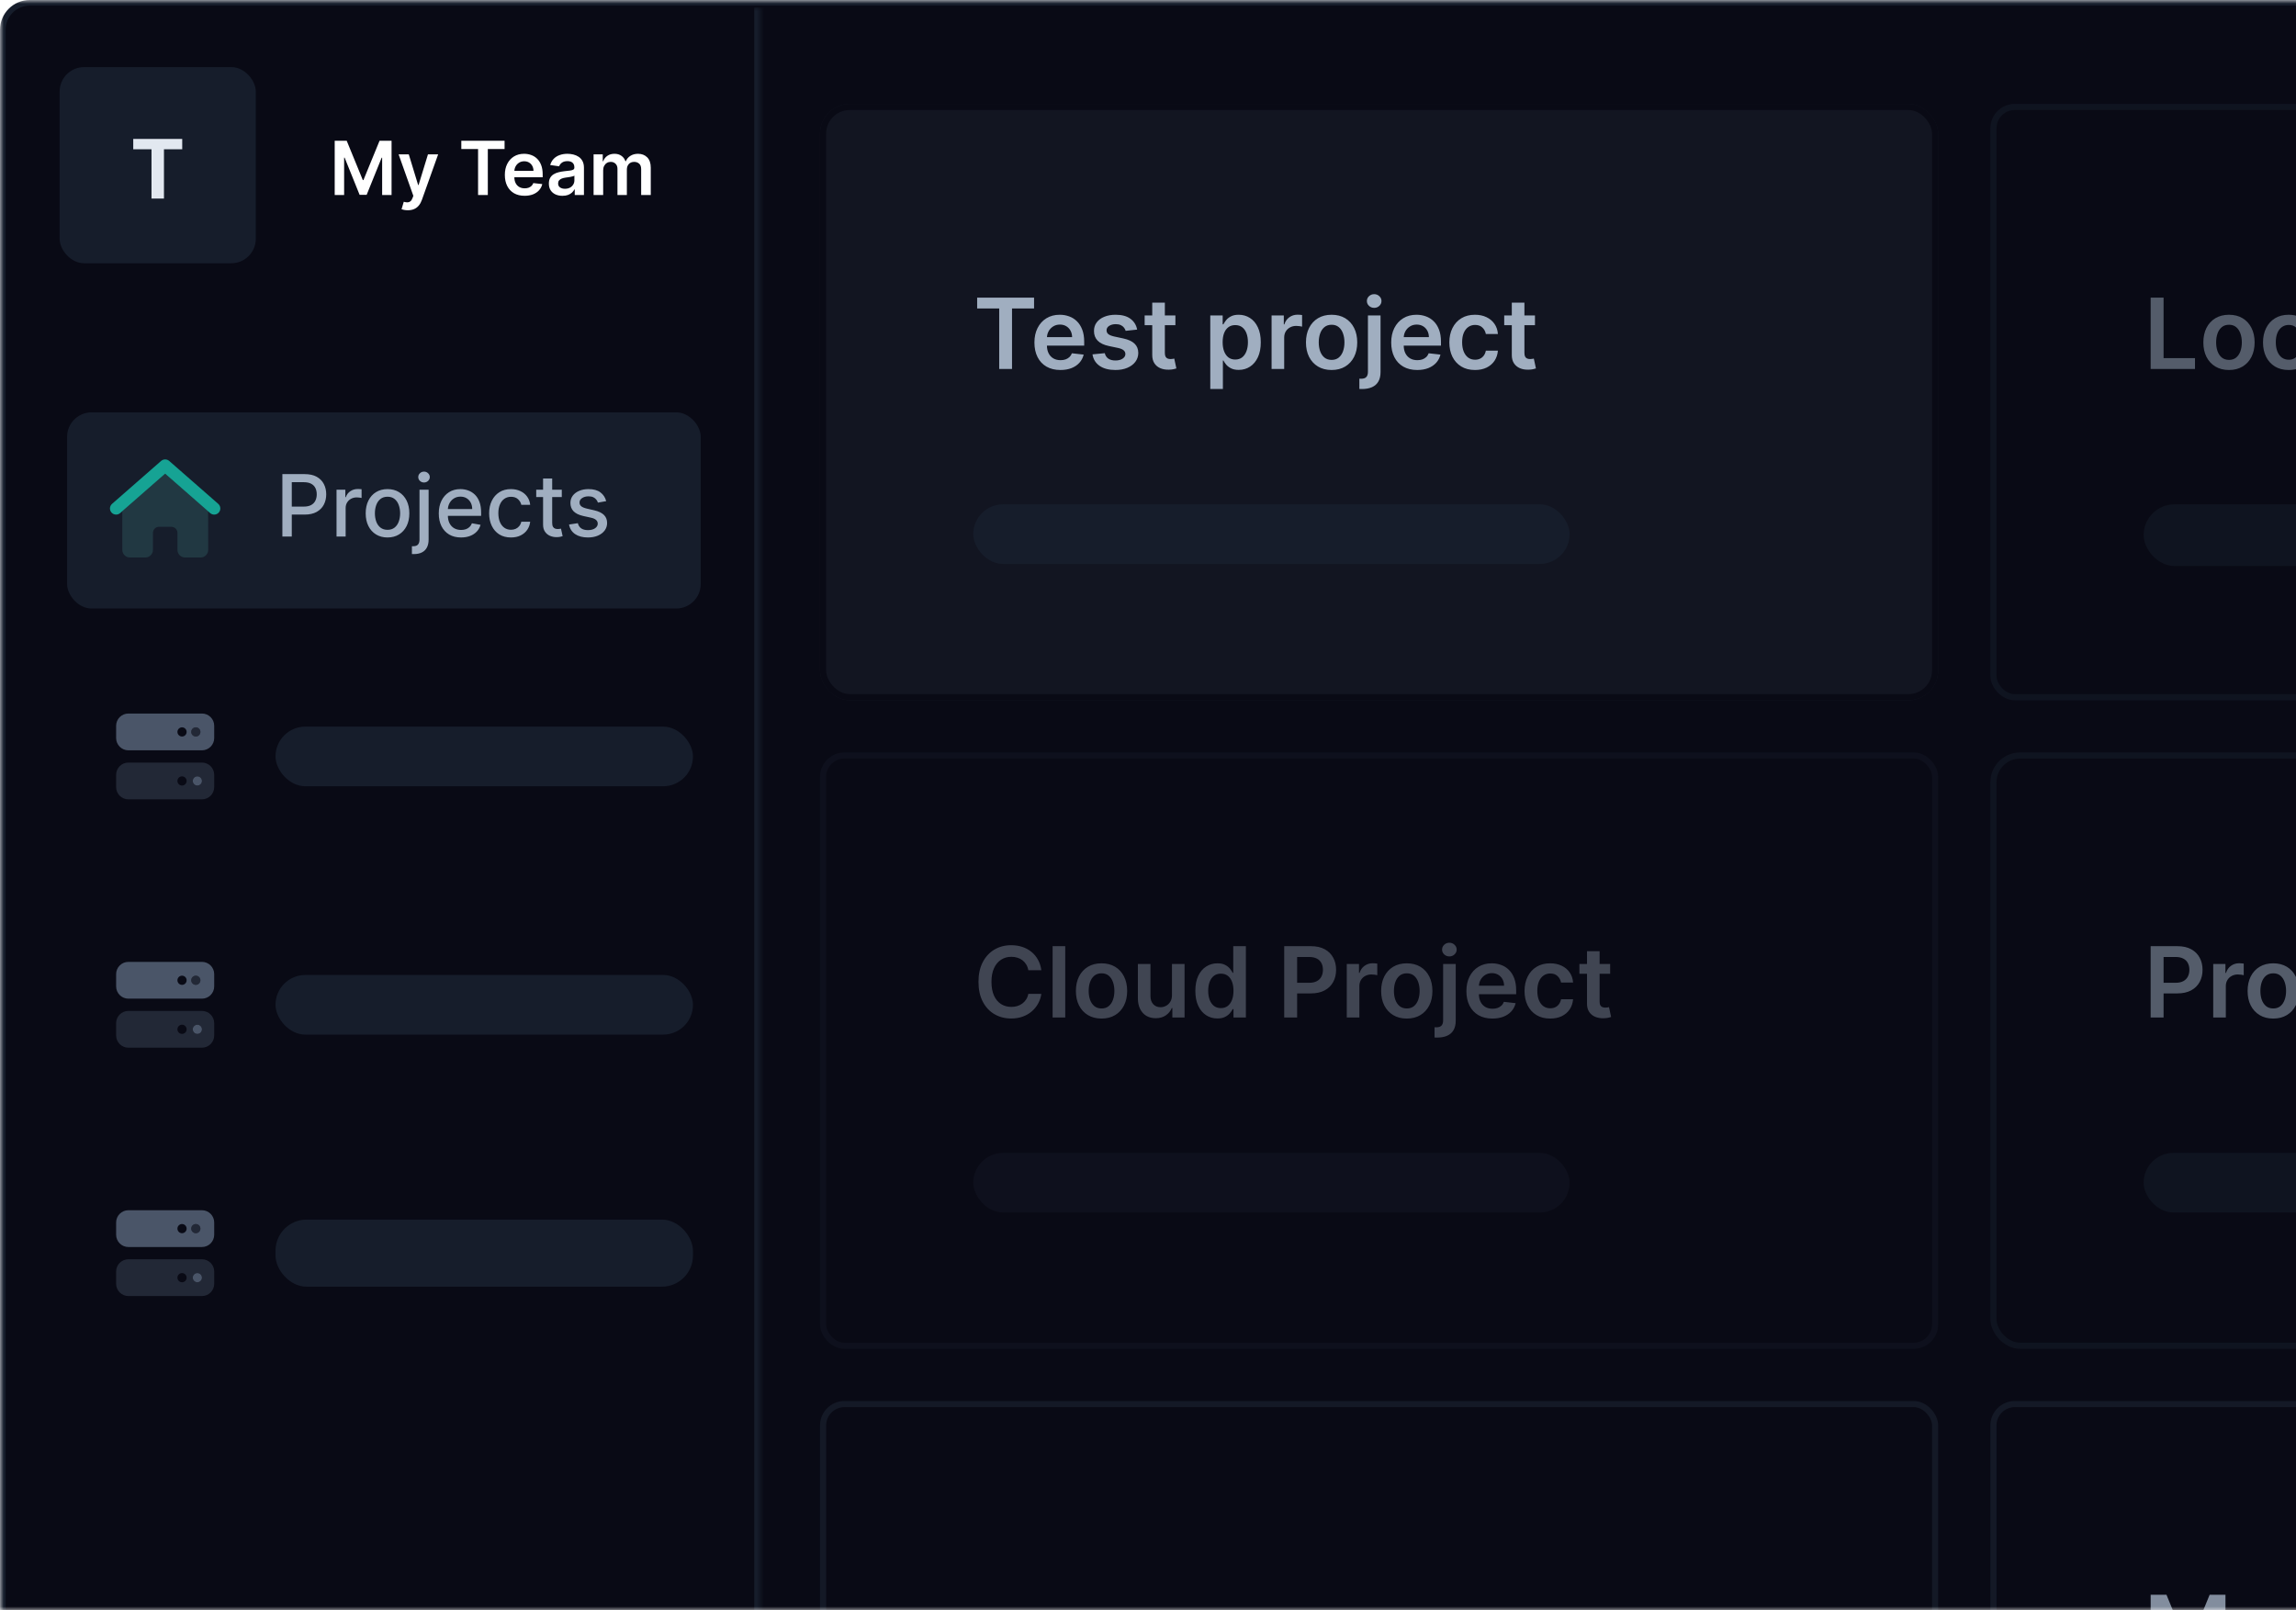 <svg xmlns="http://www.w3.org/2000/svg" fill="none" viewBox="0 0 308 216" height="216" width="308">
<mask height="216" width="533" y="0" x="0" maskUnits="userSpaceOnUse" style="mask-type:luminance" id="mask0_1828_17743">
<rect fill="url(#paint0_linear_1828_17743)" height="216" width="533"></rect>
</mask>
<g mask="url(#mask0_1828_17743)">
<rect fill="#090A15" rx="3.625" height="739.335" width="1183.39" y="0.375" x="0.375"></rect>
<rect stroke-width="0.75" stroke="#161D2B" rx="3.625" height="739.335" width="1183.39" y="0.375" x="0.375"></rect>
<g clip-path="url(#clip0_1828_17743)">
<g clip-path="url(#clip1_1828_17743)">
<g filter="url(#filter0_dd_1828_17743)">
<g clip-path="url(#clip2_1828_17743)">
<rect fill="#121521" rx="4" height="80" width="150" y="9" x="110"></rect>
<path fill="#A0AEC0" d="M131.082 36.442V34.989H138.716V36.442H135.759V44.558H134.039V36.442H131.082ZM142.25 44.698C141.53 44.698 140.909 44.548 140.386 44.249C139.865 43.947 139.465 43.521 139.185 42.969C138.904 42.415 138.764 41.762 138.764 41.012C138.764 40.273 138.904 39.626 139.185 39.068C139.468 38.507 139.864 38.071 140.371 37.76C140.879 37.445 141.476 37.288 142.161 37.288C142.603 37.288 143.021 37.359 143.413 37.503C143.809 37.643 144.158 37.861 144.46 38.157C144.765 38.453 145.005 38.83 145.179 39.288C145.354 39.742 145.441 40.284 145.441 40.913V41.432H139.559V40.292H143.82C143.816 39.968 143.746 39.68 143.609 39.428C143.472 39.172 143.281 38.971 143.035 38.825C142.792 38.679 142.508 38.605 142.184 38.605C141.839 38.605 141.535 38.69 141.273 38.858C141.012 39.023 140.808 39.241 140.661 39.512C140.518 39.78 140.445 40.074 140.442 40.395V41.39C140.442 41.807 140.518 42.166 140.671 42.465C140.823 42.761 141.037 42.988 141.311 43.147C141.585 43.303 141.906 43.38 142.273 43.38C142.519 43.38 142.742 43.346 142.941 43.278C143.141 43.206 143.313 43.102 143.46 42.965C143.606 42.828 143.717 42.658 143.792 42.455L145.371 42.633C145.271 43.05 145.081 43.415 144.801 43.726C144.524 44.035 144.168 44.274 143.736 44.446C143.303 44.614 142.807 44.698 142.25 44.698ZM152.544 39.278L151.002 39.446C150.958 39.291 150.882 39.144 150.773 39.007C150.667 38.87 150.524 38.76 150.343 38.675C150.163 38.591 149.941 38.549 149.68 38.549C149.328 38.549 149.032 38.626 148.792 38.778C148.555 38.931 148.439 39.129 148.442 39.372C148.439 39.58 148.515 39.75 148.671 39.881C148.829 40.012 149.091 40.119 149.456 40.203L150.68 40.465C151.359 40.611 151.863 40.843 152.193 41.161C152.527 41.479 152.695 41.895 152.698 42.409C152.695 42.86 152.563 43.259 152.301 43.605C152.042 43.947 151.683 44.215 151.222 44.408C150.761 44.602 150.231 44.698 149.633 44.698C148.755 44.698 148.048 44.514 147.512 44.147C146.976 43.776 146.657 43.261 146.554 42.6L148.203 42.441C148.278 42.765 148.437 43.01 148.68 43.175C148.923 43.34 149.239 43.422 149.628 43.422C150.03 43.422 150.353 43.34 150.596 43.175C150.842 43.01 150.965 42.806 150.965 42.563C150.965 42.357 150.885 42.188 150.726 42.053C150.571 41.92 150.328 41.817 149.997 41.745L148.773 41.488C148.085 41.345 147.576 41.103 147.246 40.764C146.915 40.421 146.752 39.988 146.755 39.465C146.752 39.023 146.872 38.64 147.115 38.316C147.361 37.989 147.702 37.736 148.138 37.559C148.577 37.378 149.083 37.288 149.656 37.288C150.497 37.288 151.159 37.467 151.642 37.825C152.128 38.183 152.429 38.668 152.544 39.278ZM157.676 37.381V38.69H153.551V37.381H157.676ZM154.569 35.662H156.261V42.399C156.261 42.627 156.295 42.801 156.363 42.923C156.435 43.041 156.529 43.122 156.644 43.166C156.759 43.209 156.887 43.231 157.027 43.231C157.133 43.231 157.229 43.223 157.317 43.208C157.407 43.192 157.475 43.178 157.522 43.166L157.807 44.488C157.717 44.519 157.588 44.553 157.419 44.591C157.254 44.628 157.052 44.65 156.812 44.656C156.388 44.668 156.007 44.605 155.667 44.464C155.328 44.321 155.058 44.1 154.859 43.801C154.663 43.502 154.566 43.128 154.569 42.68V35.662ZM162.354 47.249V37.381H164.018V38.568H164.116C164.203 38.394 164.326 38.208 164.485 38.012C164.644 37.813 164.859 37.643 165.13 37.503C165.401 37.359 165.746 37.288 166.167 37.288C166.721 37.288 167.221 37.43 167.667 37.713C168.115 37.993 168.47 38.409 168.732 38.961C168.997 39.509 169.129 40.181 169.129 40.979C169.129 41.767 169 42.437 168.741 42.988C168.483 43.539 168.131 43.96 167.685 44.249C167.24 44.539 166.735 44.684 166.172 44.684C165.761 44.684 165.419 44.615 165.148 44.478C164.877 44.341 164.659 44.176 164.494 43.983C164.332 43.787 164.206 43.602 164.116 43.427H164.046V47.249H162.354ZM164.013 40.97C164.013 41.434 164.078 41.84 164.209 42.189C164.343 42.538 164.535 42.81 164.784 43.007C165.036 43.2 165.342 43.296 165.7 43.296C166.074 43.296 166.387 43.197 166.639 42.997C166.891 42.795 167.081 42.519 167.209 42.17C167.34 41.818 167.405 41.418 167.405 40.97C167.405 40.524 167.341 40.129 167.214 39.783C167.086 39.437 166.896 39.166 166.644 38.97C166.391 38.774 166.077 38.675 165.7 38.675C165.338 38.675 165.032 38.77 164.779 38.961C164.527 39.151 164.335 39.417 164.205 39.76C164.077 40.102 164.013 40.505 164.013 40.97ZM170.578 44.558V37.381H172.218V38.577H172.292C172.423 38.163 172.647 37.844 172.965 37.62C173.286 37.392 173.652 37.279 174.063 37.279C174.157 37.279 174.261 37.283 174.376 37.292C174.494 37.299 174.593 37.31 174.67 37.325V38.881C174.599 38.856 174.485 38.834 174.329 38.816C174.177 38.794 174.029 38.783 173.886 38.783C173.577 38.783 173.3 38.85 173.054 38.984C172.811 39.115 172.619 39.297 172.479 39.531C172.339 39.764 172.269 40.034 172.269 40.339V44.558H170.578ZM178.629 44.698C177.928 44.698 177.321 44.544 176.807 44.236C176.293 43.927 175.894 43.496 175.611 42.941C175.33 42.387 175.19 41.739 175.19 40.998C175.19 40.256 175.33 39.607 175.611 39.049C175.894 38.492 176.293 38.059 176.807 37.75C177.321 37.442 177.928 37.288 178.629 37.288C179.33 37.288 179.937 37.442 180.451 37.75C180.965 38.059 181.362 38.492 181.643 39.049C181.926 39.607 182.068 40.256 182.068 40.998C182.068 41.739 181.926 42.387 181.643 42.941C181.362 43.496 180.965 43.927 180.451 44.236C179.937 44.544 179.33 44.698 178.629 44.698ZM178.638 43.343C179.018 43.343 179.336 43.239 179.592 43.03C179.847 42.818 180.037 42.535 180.162 42.18C180.289 41.825 180.353 41.429 180.353 40.993C180.353 40.554 180.289 40.157 180.162 39.801C180.037 39.443 179.847 39.158 179.592 38.947C179.336 38.735 179.018 38.629 178.638 38.629C178.249 38.629 177.925 38.735 177.667 38.947C177.411 39.158 177.22 39.443 177.092 39.801C176.967 40.157 176.905 40.554 176.905 40.993C176.905 41.429 176.967 41.825 177.092 42.18C177.22 42.535 177.411 42.818 177.667 43.03C177.925 43.239 178.249 43.343 178.638 43.343ZM183.503 37.381H185.195V44.969C185.195 45.486 185.097 45.913 184.9 46.249C184.704 46.586 184.421 46.836 184.05 47.001C183.679 47.166 183.229 47.249 182.7 47.249C182.637 47.249 182.58 47.248 182.527 47.244C182.474 47.244 182.416 47.243 182.354 47.24V45.861C182.401 45.864 182.443 45.866 182.48 45.866C182.518 45.869 182.556 45.871 182.597 45.871C182.921 45.871 183.153 45.791 183.293 45.633C183.433 45.477 183.503 45.248 183.503 44.946V37.381ZM184.344 36.363C184.073 36.363 183.841 36.274 183.648 36.096C183.458 35.916 183.363 35.699 183.363 35.447C183.363 35.192 183.458 34.975 183.648 34.797C183.841 34.617 184.073 34.526 184.344 34.526C184.612 34.526 184.841 34.617 185.031 34.797C185.224 34.975 185.321 35.192 185.321 35.447C185.321 35.699 185.224 35.916 185.031 36.096C184.841 36.274 184.612 36.363 184.344 36.363ZM190.111 44.698C189.392 44.698 188.77 44.548 188.247 44.249C187.727 43.947 187.326 43.521 187.046 42.969C186.766 42.415 186.626 41.762 186.626 41.012C186.626 40.273 186.766 39.626 187.046 39.068C187.33 38.507 187.725 38.071 188.233 37.76C188.741 37.445 189.337 37.288 190.022 37.288C190.465 37.288 190.882 37.359 191.275 37.503C191.67 37.643 192.019 37.861 192.321 38.157C192.626 38.453 192.866 38.83 193.041 39.288C193.215 39.742 193.302 40.284 193.302 40.913V41.432H187.42V40.292H191.681C191.678 39.968 191.608 39.68 191.471 39.428C191.334 39.172 191.142 38.971 190.896 38.825C190.653 38.679 190.37 38.605 190.046 38.605C189.7 38.605 189.396 38.69 189.135 38.858C188.873 39.023 188.669 39.241 188.523 39.512C188.379 39.78 188.306 40.074 188.303 40.395V41.39C188.303 41.807 188.379 42.166 188.532 42.465C188.685 42.761 188.898 42.988 189.172 43.147C189.446 43.303 189.767 43.38 190.134 43.38C190.381 43.38 190.603 43.346 190.803 43.278C191.002 43.206 191.175 43.102 191.321 42.965C191.468 42.828 191.578 42.658 191.653 42.455L193.232 42.633C193.133 43.05 192.942 43.415 192.662 43.726C192.385 44.035 192.03 44.274 191.597 44.446C191.164 44.614 190.669 44.698 190.111 44.698ZM197.864 44.698C197.147 44.698 196.532 44.541 196.018 44.226C195.507 43.911 195.113 43.477 194.836 42.923C194.562 42.365 194.425 41.723 194.425 40.998C194.425 40.269 194.565 39.626 194.845 39.068C195.126 38.507 195.521 38.071 196.032 37.76C196.546 37.445 197.153 37.288 197.854 37.288C198.437 37.288 198.952 37.395 199.401 37.61C199.852 37.822 200.212 38.123 200.48 38.512C200.748 38.898 200.901 39.35 200.938 39.867H199.321C199.256 39.521 199.1 39.233 198.854 39.003C198.611 38.769 198.286 38.652 197.878 38.652C197.532 38.652 197.228 38.746 196.966 38.932C196.705 39.116 196.501 39.381 196.354 39.727C196.211 40.072 196.139 40.487 196.139 40.97C196.139 41.459 196.211 41.879 196.354 42.231C196.498 42.58 196.699 42.849 196.957 43.039C197.219 43.226 197.526 43.32 197.878 43.32C198.127 43.32 198.349 43.273 198.546 43.179C198.745 43.083 198.912 42.944 199.046 42.764C199.18 42.583 199.271 42.364 199.321 42.105H200.938C200.897 42.613 200.748 43.063 200.489 43.455C200.231 43.845 199.879 44.15 199.433 44.371C198.988 44.589 198.465 44.698 197.864 44.698ZM205.91 37.381V38.69H201.785V37.381H205.91ZM202.803 35.662H204.495V42.399C204.495 42.627 204.529 42.801 204.597 42.923C204.669 43.041 204.763 43.122 204.878 43.166C204.993 43.209 205.121 43.231 205.261 43.231C205.367 43.231 205.463 43.223 205.551 43.208C205.641 43.192 205.709 43.178 205.756 43.166L206.041 44.488C205.951 44.519 205.822 44.553 205.653 44.591C205.488 44.628 205.286 44.65 205.046 44.656C204.622 44.668 204.241 44.605 203.901 44.464C203.562 44.321 203.292 44.1 203.093 43.801C202.897 43.502 202.8 43.128 202.803 42.68V35.662Z"></path>
<rect fill="#161D2B" rx="4" height="8" width="80" y="62.715" x="130.559"></rect>
</g>
<rect stroke-width="0.822" stroke="#090A15" rx="3.589" height="79.178" width="149.178" y="9.411" x="110.411"></rect>
</g>
<g filter="url(#filter1_dd_1828_17743)" opacity="0.5">
<g clip-path="url(#clip3_1828_17743)">
<rect fill="#090A15" rx="3.289" height="80" width="150" y="9" x="267"></rect>
<path fill="#A0AEC0" d="M288.502 44.558V34.989H290.236V43.105H294.45V44.558H288.502ZM299.01 44.698C298.309 44.698 297.702 44.544 297.188 44.236C296.674 43.927 296.275 43.496 295.992 42.941C295.712 42.387 295.572 41.739 295.572 40.998C295.572 40.256 295.712 39.607 295.992 39.049C296.275 38.492 296.674 38.059 297.188 37.75C297.702 37.442 298.309 37.288 299.01 37.288C299.711 37.288 300.319 37.442 300.832 37.75C301.346 38.059 301.744 38.492 302.024 39.049C302.307 39.607 302.449 40.256 302.449 40.998C302.449 41.739 302.307 42.387 302.024 42.941C301.744 43.496 301.346 43.927 300.832 44.236C300.319 44.544 299.711 44.698 299.01 44.698ZM299.02 43.343C299.4 43.343 299.717 43.239 299.973 43.03C300.228 42.818 300.418 42.535 300.543 42.18C300.67 41.825 300.734 41.429 300.734 40.993C300.734 40.554 300.67 40.157 300.543 39.801C300.418 39.443 300.228 39.158 299.973 38.947C299.717 38.735 299.4 38.629 299.02 38.629C298.63 38.629 298.306 38.735 298.048 38.947C297.792 39.158 297.601 39.443 297.473 39.801C297.349 40.157 297.286 40.554 297.286 40.993C297.286 41.429 297.349 41.825 297.473 42.18C297.601 42.535 297.792 42.818 298.048 43.03C298.306 43.239 298.63 43.343 299.02 43.343ZM307.015 44.698C306.299 44.698 305.683 44.541 305.169 44.226C304.659 43.911 304.265 43.477 303.987 42.923C303.713 42.365 303.576 41.723 303.576 40.998C303.576 40.269 303.716 39.626 303.997 39.068C304.277 38.507 304.673 38.071 305.183 37.76C305.697 37.445 306.305 37.288 307.006 37.288C307.588 37.288 308.104 37.395 308.552 37.61C309.004 37.822 309.364 38.123 309.631 38.512C309.899 38.898 310.052 39.35 310.089 39.867H308.473C308.407 39.521 308.252 39.233 308.006 39.003C307.763 38.769 307.437 38.652 307.029 38.652C306.683 38.652 306.38 38.746 306.118 38.932C305.856 39.116 305.652 39.381 305.506 39.727C305.363 40.072 305.291 40.487 305.291 40.97C305.291 41.459 305.363 41.879 305.506 42.231C305.649 42.58 305.85 42.849 306.109 43.039C306.37 43.226 306.677 43.32 307.029 43.32C307.278 43.32 307.501 43.273 307.697 43.179C307.897 43.083 308.063 42.944 308.197 42.764C308.331 42.583 308.423 42.364 308.473 42.105H310.089C310.049 42.613 309.899 43.063 309.641 43.455C309.382 43.845 309.03 44.15 308.585 44.371C308.139 44.589 307.616 44.698 307.015 44.698ZM313.543 44.703C313.089 44.703 312.679 44.622 312.315 44.46C311.953 44.295 311.667 44.052 311.455 43.731C311.246 43.41 311.142 43.014 311.142 42.544C311.142 42.139 311.217 41.804 311.366 41.54C311.516 41.275 311.72 41.063 311.978 40.904C312.237 40.745 312.528 40.625 312.852 40.544C313.179 40.46 313.517 40.4 313.866 40.362C314.286 40.319 314.627 40.28 314.889 40.245C315.151 40.208 315.341 40.152 315.459 40.077C315.58 39.999 315.641 39.879 315.641 39.717V39.689C315.641 39.337 315.537 39.065 315.328 38.872C315.119 38.679 314.819 38.582 314.426 38.582C314.012 38.582 313.683 38.672 313.441 38.853C313.201 39.034 313.039 39.247 312.955 39.493L311.375 39.269C311.5 38.833 311.706 38.468 311.992 38.176C312.279 37.88 312.629 37.658 313.043 37.512C313.458 37.363 313.916 37.288 314.417 37.288C314.763 37.288 315.107 37.328 315.45 37.409C315.792 37.49 316.105 37.624 316.389 37.811C316.672 37.995 316.9 38.246 317.071 38.563C317.245 38.881 317.333 39.278 317.333 39.755V44.558H315.707V43.572H315.651C315.548 43.771 315.403 43.958 315.216 44.133C315.032 44.304 314.8 44.443 314.52 44.548C314.243 44.651 313.917 44.703 313.543 44.703ZM313.983 43.46C314.322 43.46 314.616 43.393 314.866 43.259C315.115 43.122 315.306 42.941 315.44 42.717C315.577 42.493 315.646 42.248 315.646 41.983V41.138C315.593 41.181 315.503 41.222 315.375 41.259C315.25 41.297 315.11 41.329 314.954 41.357C314.799 41.385 314.644 41.41 314.492 41.432C314.339 41.454 314.207 41.473 314.095 41.488C313.842 41.523 313.617 41.578 313.417 41.656C313.218 41.734 313.061 41.843 312.945 41.983C312.83 42.12 312.772 42.298 312.772 42.516C312.772 42.828 312.886 43.063 313.113 43.222C313.341 43.38 313.631 43.46 313.983 43.46ZM320.725 34.989V44.558H319.033V34.989H320.725ZM329.045 44.558H325.802V34.989H329.11C330.06 34.989 330.876 35.181 331.558 35.564C332.244 35.944 332.77 36.49 333.138 37.204C333.505 37.917 333.689 38.77 333.689 39.764C333.689 40.761 333.504 41.617 333.133 42.334C332.765 43.05 332.234 43.6 331.54 43.983C330.848 44.366 330.017 44.558 329.045 44.558ZM327.536 43.058H328.961C329.627 43.058 330.183 42.937 330.629 42.694C331.074 42.448 331.409 42.082 331.633 41.596C331.857 41.107 331.97 40.496 331.97 39.764C331.97 39.032 331.857 38.425 331.633 37.942C331.409 37.456 331.077 37.093 330.638 36.853C330.202 36.61 329.66 36.489 329.012 36.489H327.536V43.058ZM337.326 44.703C336.871 44.703 336.462 44.622 336.097 44.46C335.736 44.295 335.45 44.052 335.238 43.731C335.029 43.41 334.925 43.014 334.925 42.544C334.925 42.139 334.999 41.804 335.149 41.54C335.298 41.275 335.503 41.063 335.761 40.904C336.02 40.745 336.311 40.625 336.635 40.544C336.962 40.46 337.3 40.4 337.649 40.362C338.069 40.319 338.41 40.28 338.672 40.245C338.934 40.208 339.124 40.152 339.242 40.077C339.363 39.999 339.424 39.879 339.424 39.717V39.689C339.424 39.337 339.32 39.065 339.111 38.872C338.902 38.679 338.602 38.582 338.209 38.582C337.795 38.582 337.466 38.672 337.223 38.853C336.984 39.034 336.822 39.247 336.738 39.493L335.158 39.269C335.283 38.833 335.488 38.468 335.775 38.176C336.062 37.88 336.412 37.658 336.826 37.512C337.241 37.363 337.698 37.288 338.2 37.288C338.546 37.288 338.89 37.328 339.233 37.409C339.575 37.49 339.888 37.624 340.172 37.811C340.455 37.995 340.682 38.246 340.854 38.563C341.028 38.881 341.115 39.278 341.115 39.755V44.558H339.49V43.572H339.433C339.331 43.771 339.186 43.958 338.999 44.133C338.815 44.304 338.583 44.443 338.303 44.548C338.026 44.651 337.7 44.703 337.326 44.703ZM337.765 43.46C338.105 43.46 338.399 43.393 338.648 43.259C338.898 43.122 339.089 42.941 339.223 42.717C339.36 42.493 339.429 42.248 339.429 41.983V41.138C339.376 41.181 339.285 41.222 339.158 41.259C339.033 41.297 338.893 41.329 338.737 41.357C338.582 41.385 338.427 41.41 338.275 41.432C338.122 41.454 337.99 41.473 337.878 41.488C337.625 41.523 337.399 41.578 337.2 41.656C337.001 41.734 336.843 41.843 336.728 41.983C336.613 42.12 336.555 42.298 336.555 42.516C336.555 42.828 336.669 43.063 336.896 43.222C337.124 43.38 337.413 43.46 337.765 43.46ZM346.4 37.381V38.69H342.274V37.381H346.4ZM343.293 35.662H344.984V42.399C344.984 42.627 345.018 42.801 345.087 42.923C345.158 43.041 345.252 43.122 345.367 43.166C345.482 43.209 345.61 43.231 345.75 43.231C345.856 43.231 345.953 43.223 346.04 43.208C346.13 43.192 346.199 43.178 346.246 43.166L346.531 44.488C346.44 44.519 346.311 44.553 346.143 44.591C345.978 44.628 345.775 44.65 345.535 44.656C345.112 44.668 344.73 44.605 344.391 44.464C344.051 44.321 343.782 44.1 343.582 43.801C343.386 43.502 343.29 43.128 343.293 42.68V35.662ZM349.879 44.703C349.425 44.703 349.015 44.622 348.651 44.46C348.289 44.295 348.003 44.052 347.791 43.731C347.582 43.41 347.478 43.014 347.478 42.544C347.478 42.139 347.553 41.804 347.702 41.54C347.852 41.275 348.056 41.063 348.314 40.904C348.573 40.745 348.864 40.625 349.188 40.544C349.515 40.46 349.853 40.4 350.202 40.362C350.622 40.319 350.963 40.28 351.225 40.245C351.487 40.208 351.677 40.152 351.795 40.077C351.917 39.999 351.977 39.879 351.977 39.717V39.689C351.977 39.337 351.873 39.065 351.664 38.872C351.456 38.679 351.155 38.582 350.762 38.582C350.348 38.582 350.02 38.672 349.777 38.853C349.537 39.034 349.375 39.247 349.291 39.493L347.711 39.269C347.836 38.833 348.042 38.468 348.328 38.176C348.615 37.88 348.965 37.658 349.379 37.512C349.794 37.363 350.252 37.288 350.753 37.288C351.099 37.288 351.443 37.328 351.786 37.409C352.128 37.49 352.441 37.624 352.725 37.811C353.008 37.995 353.236 38.246 353.407 38.563C353.581 38.881 353.669 39.278 353.669 39.755V44.558H352.043V43.572H351.987C351.884 43.771 351.739 43.958 351.552 44.133C351.368 44.304 351.136 44.443 350.856 44.548C350.579 44.651 350.253 44.703 349.879 44.703ZM350.319 43.46C350.658 43.46 350.952 43.393 351.202 43.259C351.451 43.122 351.642 42.941 351.776 42.717C351.913 42.493 351.982 42.248 351.982 41.983V41.138C351.929 41.181 351.839 41.222 351.711 41.259C351.586 41.297 351.446 41.329 351.29 41.357C351.135 41.385 350.981 41.41 350.828 41.432C350.675 41.454 350.543 41.473 350.431 41.488C350.178 41.523 349.953 41.578 349.753 41.656C349.554 41.734 349.397 41.843 349.281 41.983C349.166 42.12 349.108 42.298 349.108 42.516C349.108 42.828 349.222 43.063 349.45 43.222C349.677 43.38 349.967 43.46 350.319 43.46ZM355.444 44.558V34.989H357.135V38.568H357.206C357.293 38.394 357.416 38.208 357.575 38.012C357.733 37.813 357.948 37.643 358.219 37.503C358.49 37.359 358.836 37.288 359.257 37.288C359.811 37.288 360.311 37.43 360.756 37.713C361.205 37.993 361.56 38.409 361.822 38.961C362.086 39.509 362.219 40.181 362.219 40.979C362.219 41.767 362.09 42.437 361.831 42.988C361.573 43.539 361.221 43.96 360.775 44.249C360.33 44.539 359.825 44.684 359.261 44.684C358.85 44.684 358.509 44.615 358.238 44.478C357.967 44.341 357.749 44.176 357.584 43.983C357.422 43.787 357.296 43.602 357.206 43.427H357.107V44.558H355.444ZM357.103 40.97C357.103 41.434 357.168 41.84 357.299 42.189C357.433 42.538 357.624 42.81 357.874 43.007C358.126 43.2 358.431 43.296 358.789 43.296C359.163 43.296 359.476 43.197 359.729 42.997C359.981 42.795 360.171 42.519 360.299 42.17C360.429 41.818 360.495 41.418 360.495 40.97C360.495 40.524 360.431 40.129 360.303 39.783C360.176 39.437 359.985 39.166 359.733 38.97C359.481 38.774 359.166 38.675 358.789 38.675C358.428 38.675 358.121 38.77 357.869 38.961C357.617 39.151 357.425 39.417 357.294 39.76C357.167 40.102 357.103 40.505 357.103 40.97ZM365.722 44.703C365.267 44.703 364.857 44.622 364.493 44.46C364.132 44.295 363.845 44.052 363.633 43.731C363.425 43.41 363.32 43.014 363.32 42.544C363.32 42.139 363.395 41.804 363.545 41.54C363.694 41.275 363.898 41.063 364.157 40.904C364.415 40.745 364.706 40.625 365.03 40.544C365.357 40.46 365.695 40.4 366.044 40.362C366.465 40.319 366.806 40.28 367.067 40.245C367.329 40.208 367.519 40.152 367.637 40.077C367.759 39.999 367.82 39.879 367.82 39.717V39.689C367.82 39.337 367.715 39.065 367.507 38.872C367.298 38.679 366.997 38.582 366.605 38.582C366.191 38.582 365.862 38.672 365.619 38.853C365.379 39.034 365.217 39.247 365.133 39.493L363.554 39.269C363.679 38.833 363.884 38.468 364.171 38.176C364.457 37.88 364.808 37.658 365.222 37.512C365.636 37.363 366.094 37.288 366.596 37.288C366.941 37.288 367.286 37.328 367.628 37.409C367.971 37.49 368.284 37.624 368.567 37.811C368.851 37.995 369.078 38.246 369.249 38.563C369.424 38.881 369.511 39.278 369.511 39.755V44.558H367.885V43.572H367.829C367.726 43.771 367.581 43.958 367.395 44.133C367.211 44.304 366.979 44.443 366.698 44.548C366.421 44.651 366.096 44.703 365.722 44.703ZM366.161 43.46C366.501 43.46 366.795 43.393 367.044 43.259C367.293 43.122 367.485 42.941 367.619 42.717C367.756 42.493 367.824 42.248 367.824 41.983V41.138C367.771 41.181 367.681 41.222 367.553 41.259C367.429 41.297 367.289 41.329 367.133 41.357C366.977 41.385 366.823 41.41 366.67 41.432C366.518 41.454 366.385 41.473 366.273 41.488C366.021 41.523 365.795 41.578 365.596 41.656C365.396 41.734 365.239 41.843 365.124 41.983C365.009 42.12 364.951 42.298 364.951 42.516C364.951 42.828 365.065 43.063 365.292 43.222C365.519 43.38 365.809 43.46 366.161 43.46ZM376.884 39.278L375.342 39.446C375.298 39.291 375.222 39.144 375.113 39.007C375.007 38.87 374.864 38.76 374.683 38.675C374.503 38.591 374.281 38.549 374.02 38.549C373.668 38.549 373.372 38.626 373.132 38.778C372.895 38.931 372.779 39.129 372.782 39.372C372.779 39.58 372.855 39.75 373.011 39.881C373.169 40.012 373.431 40.119 373.796 40.203L375.02 40.465C375.699 40.611 376.203 40.843 376.533 41.161C376.867 41.479 377.035 41.895 377.038 42.409C377.035 42.86 376.903 43.259 376.641 43.605C376.382 43.947 376.023 44.215 375.562 44.408C375.101 44.602 374.571 44.698 373.973 44.698C373.095 44.698 372.388 44.514 371.852 44.147C371.316 43.776 370.997 43.261 370.894 42.6L372.543 42.441C372.618 42.765 372.777 43.01 373.02 43.175C373.263 43.34 373.579 43.422 373.968 43.422C374.37 43.422 374.693 43.34 374.936 43.175C375.182 43.01 375.305 42.806 375.305 42.563C375.305 42.357 375.225 42.188 375.066 42.053C374.911 41.92 374.668 41.817 374.337 41.745L373.113 41.488C372.425 41.345 371.916 41.103 371.586 40.764C371.255 40.421 371.092 39.988 371.095 39.465C371.092 39.023 371.212 38.64 371.455 38.316C371.701 37.989 372.042 37.736 372.478 37.559C372.917 37.378 373.423 37.288 373.996 37.288C374.837 37.288 375.499 37.467 375.982 37.825C376.468 38.183 376.769 38.668 376.884 39.278ZM381.61 44.698C380.89 44.698 380.269 44.548 379.746 44.249C379.225 43.947 378.825 43.521 378.545 42.969C378.265 42.415 378.124 41.762 378.124 41.012C378.124 40.273 378.265 39.626 378.545 39.068C378.828 38.507 379.224 38.071 379.732 37.76C380.239 37.445 380.836 37.288 381.521 37.288C381.963 37.288 382.381 37.359 382.773 37.503C383.169 37.643 383.518 37.861 383.82 38.157C384.125 38.453 384.365 38.83 384.539 39.288C384.714 39.742 384.801 40.284 384.801 40.913V41.432H378.919V40.292H383.18C383.177 39.968 383.107 39.68 382.969 39.428C382.832 39.172 382.641 38.971 382.395 38.825C382.152 38.679 381.868 38.605 381.544 38.605C381.199 38.605 380.895 38.69 380.633 38.858C380.372 39.023 380.168 39.241 380.021 39.512C379.878 39.78 379.805 40.074 379.802 40.395V41.39C379.802 41.807 379.878 42.166 380.031 42.465C380.183 42.761 380.397 42.988 380.671 43.147C380.945 43.303 381.266 43.38 381.633 43.38C381.879 43.38 382.102 43.346 382.301 43.278C382.501 43.206 382.674 43.102 382.82 42.965C382.966 42.828 383.077 42.658 383.152 42.455L384.731 42.633C384.631 43.05 384.441 43.415 384.161 43.726C383.884 44.035 383.529 44.274 383.096 44.446C382.663 44.614 382.167 44.698 381.61 44.698Z"></path>
<rect fill="#161D2B" rx="4.138" height="8.276" width="99.313" y="62.715" x="287.559"></rect>
</g>
<rect stroke-width="0.822" stroke="#161D2B" rx="2.878" height="79.178" width="149.178" y="9.411" x="267.411"></rect>
</g>
<g filter="url(#filter2_dd_1828_17743)" opacity="0.36">
<g clip-path="url(#clip4_1828_17743)">
<rect fill="#090A15" rx="3.289" height="80" width="150" y="96" x="110"></rect>
<g clip-path="url(#clip5_1828_17743)">
<path fill="#A0AEC0" d="M139.693 125.218H137.945C137.896 124.931 137.804 124.677 137.67 124.456C137.536 124.232 137.369 124.042 137.17 123.886C136.97 123.73 136.743 123.613 136.488 123.536C136.235 123.455 135.963 123.414 135.67 123.414C135.15 123.414 134.689 123.545 134.287 123.807C133.885 124.065 133.571 124.445 133.343 124.947C133.116 125.445 133.002 126.054 133.002 126.773C133.002 127.505 133.116 128.122 133.343 128.624C133.574 129.122 133.888 129.499 134.287 129.754C134.689 130.007 135.148 130.133 135.665 130.133C135.952 130.133 136.22 130.095 136.469 130.021C136.721 129.943 136.947 129.829 137.146 129.68C137.349 129.53 137.519 129.346 137.656 129.128C137.796 128.91 137.892 128.661 137.945 128.381L139.693 128.39C139.627 128.845 139.486 129.272 139.268 129.67C139.053 130.069 138.771 130.421 138.422 130.726C138.073 131.028 137.665 131.265 137.198 131.436C136.731 131.605 136.212 131.689 135.642 131.689C134.801 131.689 134.05 131.494 133.39 131.105C132.73 130.715 132.209 130.153 131.829 129.418C131.449 128.683 131.259 127.801 131.259 126.773C131.259 125.742 131.451 124.861 131.834 124.129C132.217 123.394 132.739 122.832 133.399 122.442C134.06 122.053 134.807 121.858 135.642 121.858C136.175 121.858 136.67 121.933 137.128 122.083C137.586 122.232 137.994 122.452 138.352 122.741C138.71 123.028 139.004 123.38 139.235 123.797C139.469 124.212 139.621 124.685 139.693 125.218ZM142.897 121.989V131.558H141.205V121.989H142.897ZM147.766 131.698C147.066 131.698 146.458 131.544 145.944 131.235C145.43 130.927 145.032 130.496 144.748 129.941C144.468 129.387 144.328 128.739 144.328 127.998C144.328 127.256 144.468 126.607 144.748 126.049C145.032 125.492 145.43 125.059 145.944 124.75C146.458 124.442 147.066 124.288 147.766 124.288C148.467 124.288 149.075 124.442 149.589 124.75C150.103 125.059 150.5 125.492 150.78 126.049C151.064 126.607 151.205 127.256 151.205 127.998C151.205 128.739 151.064 129.387 150.78 129.941C150.5 130.496 150.103 130.927 149.589 131.235C149.075 131.544 148.467 131.698 147.766 131.698ZM147.776 130.343C148.156 130.343 148.474 130.239 148.729 130.03C148.984 129.818 149.174 129.535 149.299 129.18C149.427 128.825 149.491 128.429 149.491 127.993C149.491 127.554 149.427 127.157 149.299 126.802C149.174 126.443 148.984 126.158 148.729 125.946C148.474 125.735 148.156 125.629 147.776 125.629C147.386 125.629 147.063 125.735 146.804 125.946C146.549 126.158 146.357 126.443 146.229 126.802C146.105 127.157 146.042 127.554 146.042 127.993C146.042 128.429 146.105 128.825 146.229 129.18C146.357 129.535 146.549 129.818 146.804 130.03C147.063 130.239 147.386 130.343 147.776 130.343ZM157.215 128.54V124.381H158.906V131.558H157.266V130.282H157.192C157.03 130.684 156.763 131.013 156.393 131.268C156.025 131.524 155.572 131.651 155.033 131.651C154.563 131.651 154.147 131.547 153.786 131.338C153.427 131.126 153.147 130.82 152.945 130.418C152.742 130.013 152.641 129.524 152.641 128.951V124.381H154.332V128.689C154.332 129.144 154.457 129.505 154.706 129.773C154.955 130.041 155.282 130.175 155.687 130.175C155.936 130.175 156.178 130.114 156.411 129.993C156.645 129.871 156.837 129.691 156.986 129.451C157.139 129.208 157.215 128.904 157.215 128.54ZM163.309 131.684C162.745 131.684 162.24 131.539 161.795 131.249C161.35 130.96 160.998 130.539 160.739 129.988C160.48 129.437 160.351 128.767 160.351 127.979C160.351 127.182 160.482 126.509 160.744 125.961C161.008 125.409 161.365 124.993 161.814 124.713C162.262 124.43 162.762 124.288 163.313 124.288C163.734 124.288 164.08 124.359 164.351 124.503C164.622 124.643 164.837 124.813 164.995 125.012C165.154 125.208 165.277 125.394 165.365 125.568H165.435V121.989H167.131V131.558H165.467V130.427H165.365C165.277 130.602 165.151 130.787 164.986 130.983C164.821 131.176 164.603 131.341 164.332 131.478C164.061 131.615 163.72 131.684 163.309 131.684ZM163.781 130.296C164.139 130.296 164.444 130.2 164.696 130.007C164.949 129.81 165.14 129.538 165.271 129.189C165.402 128.84 165.467 128.434 165.467 127.97C165.467 127.505 165.402 127.102 165.271 126.759C165.143 126.417 164.953 126.151 164.701 125.961C164.452 125.77 164.145 125.675 163.781 125.675C163.404 125.675 163.089 125.774 162.837 125.97C162.585 126.166 162.395 126.437 162.267 126.783C162.139 127.129 162.075 127.524 162.075 127.97C162.075 128.418 162.139 128.818 162.267 129.17C162.398 129.519 162.589 129.795 162.842 129.997C163.097 130.197 163.41 130.296 163.781 130.296ZM172.271 131.558V121.989H175.86C176.595 121.989 177.211 122.126 177.71 122.4C178.211 122.674 178.59 123.051 178.845 123.531C179.104 124.008 179.233 124.549 179.233 125.157C179.233 125.77 179.104 126.316 178.845 126.792C178.587 127.269 178.205 127.644 177.7 127.918C177.196 128.189 176.574 128.325 175.836 128.325H173.458V126.9H175.603C176.032 126.9 176.384 126.825 176.659 126.675C176.933 126.526 177.135 126.32 177.266 126.059C177.4 125.797 177.467 125.496 177.467 125.157C177.467 124.817 177.4 124.518 177.266 124.26C177.135 124.001 176.931 123.8 176.654 123.657C176.38 123.511 176.026 123.437 175.593 123.437H174.005V131.558H172.271ZM180.664 131.558V124.381H182.304V125.577H182.379C182.509 125.163 182.734 124.844 183.051 124.62C183.372 124.392 183.738 124.278 184.149 124.278C184.243 124.278 184.347 124.283 184.462 124.293C184.581 124.299 184.679 124.31 184.757 124.325V125.881C184.685 125.856 184.571 125.834 184.416 125.816C184.263 125.794 184.115 125.783 183.972 125.783C183.663 125.783 183.386 125.85 183.14 125.984C182.897 126.115 182.706 126.297 182.565 126.531C182.425 126.764 182.355 127.034 182.355 127.339V131.558H180.664ZM188.715 131.698C188.014 131.698 187.407 131.544 186.893 131.235C186.379 130.927 185.98 130.496 185.697 129.941C185.417 129.387 185.276 128.739 185.276 127.998C185.276 127.256 185.417 126.607 185.697 126.049C185.98 125.492 186.379 125.059 186.893 124.75C187.407 124.442 188.014 124.288 188.715 124.288C189.416 124.288 190.024 124.442 190.537 124.75C191.051 125.059 191.449 125.492 191.729 126.049C192.012 126.607 192.154 127.256 192.154 127.998C192.154 128.739 192.012 129.387 191.729 129.941C191.449 130.496 191.051 130.927 190.537 131.235C190.024 131.544 189.416 131.698 188.715 131.698ZM188.725 130.343C189.105 130.343 189.422 130.239 189.678 130.03C189.933 129.818 190.123 129.535 190.248 129.18C190.375 128.825 190.439 128.429 190.439 127.993C190.439 127.554 190.375 127.157 190.248 126.802C190.123 126.443 189.933 126.158 189.678 125.946C189.422 125.735 189.105 125.629 188.725 125.629C188.335 125.629 188.011 125.735 187.753 125.946C187.497 126.158 187.306 126.443 187.178 126.802C187.054 127.157 186.991 127.554 186.991 127.993C186.991 128.429 187.054 128.825 187.178 129.18C187.306 129.535 187.497 129.818 187.753 130.03C188.011 130.239 188.335 130.343 188.725 130.343ZM193.59 124.381H195.281V131.969C195.281 132.486 195.183 132.913 194.987 133.249C194.79 133.586 194.507 133.836 194.136 134.001C193.766 134.167 193.315 134.249 192.786 134.249C192.724 134.249 192.666 134.248 192.613 134.244C192.56 134.244 192.503 134.243 192.44 134.24V132.861C192.487 132.865 192.529 132.866 192.566 132.866C192.604 132.869 192.643 132.871 192.683 132.871C193.007 132.871 193.239 132.791 193.379 132.632C193.52 132.477 193.59 132.248 193.59 131.946V124.381ZM194.431 123.363C194.16 123.363 193.928 123.274 193.734 123.096C193.544 122.916 193.449 122.699 193.449 122.447C193.449 122.192 193.544 121.975 193.734 121.798C193.928 121.617 194.16 121.527 194.431 121.527C194.698 121.527 194.927 121.617 195.117 121.798C195.311 121.975 195.407 122.192 195.407 122.447C195.407 122.699 195.311 122.916 195.117 123.096C194.927 123.274 194.698 123.363 194.431 123.363ZM200.197 131.698C199.478 131.698 198.856 131.549 198.333 131.249C197.813 130.947 197.413 130.521 197.132 129.969C196.852 129.415 196.712 128.762 196.712 128.012C196.712 127.273 196.852 126.626 197.132 126.068C197.416 125.507 197.811 125.071 198.319 124.76C198.827 124.445 199.423 124.288 200.109 124.288C200.551 124.288 200.968 124.359 201.361 124.503C201.756 124.643 202.105 124.861 202.407 125.157C202.713 125.453 202.952 125.83 203.127 126.288C203.301 126.742 203.388 127.284 203.388 127.914V128.432H197.506V127.292H201.767C201.764 126.968 201.694 126.68 201.557 126.428C201.42 126.172 201.228 125.971 200.982 125.825C200.739 125.679 200.456 125.605 200.132 125.605C199.786 125.605 199.482 125.69 199.221 125.858C198.959 126.023 198.755 126.241 198.609 126.512C198.465 126.78 198.392 127.074 198.389 127.395V128.39C198.389 128.807 198.465 129.166 198.618 129.465C198.771 129.761 198.984 129.988 199.258 130.147C199.532 130.303 199.853 130.38 200.221 130.38C200.467 130.38 200.689 130.346 200.889 130.278C201.088 130.206 201.261 130.102 201.407 129.965C201.554 129.828 201.664 129.658 201.739 129.455L203.318 129.633C203.219 130.05 203.029 130.415 202.748 130.726C202.471 131.035 202.116 131.274 201.683 131.446C201.25 131.614 200.755 131.698 200.197 131.698ZM207.95 131.698C207.233 131.698 206.618 131.541 206.104 131.226C205.593 130.912 205.199 130.477 204.922 129.923C204.648 129.365 204.511 128.723 204.511 127.998C204.511 127.269 204.651 126.626 204.931 126.068C205.212 125.507 205.607 125.071 206.118 124.76C206.632 124.445 207.24 124.288 207.94 124.288C208.523 124.288 209.038 124.395 209.487 124.61C209.939 124.822 210.298 125.123 210.566 125.512C210.834 125.898 210.987 126.35 211.024 126.867H209.408C209.342 126.521 209.186 126.233 208.94 126.003C208.697 125.769 208.372 125.652 207.964 125.652C207.618 125.652 207.314 125.746 207.053 125.932C206.791 126.116 206.587 126.381 206.441 126.727C206.297 127.072 206.226 127.487 206.226 127.97C206.226 128.459 206.297 128.879 206.441 129.231C206.584 129.58 206.785 129.849 207.043 130.039C207.305 130.226 207.612 130.32 207.964 130.32C208.213 130.32 208.436 130.273 208.632 130.18C208.831 130.083 208.998 129.944 209.132 129.764C209.266 129.583 209.358 129.363 209.408 129.105H211.024C210.984 129.613 210.834 130.063 210.576 130.455C210.317 130.845 209.965 131.15 209.52 131.371C209.074 131.589 208.551 131.698 207.95 131.698ZM215.997 124.381V125.69H211.871V124.381H215.997ZM212.89 122.662H214.581V129.399C214.581 129.627 214.615 129.801 214.684 129.923C214.755 130.041 214.849 130.122 214.964 130.166C215.079 130.209 215.207 130.231 215.347 130.231C215.453 130.231 215.55 130.223 215.637 130.208C215.727 130.192 215.796 130.178 215.842 130.166L216.127 131.488C216.037 131.519 215.908 131.553 215.74 131.591C215.574 131.628 215.372 131.65 215.132 131.656C214.709 131.668 214.327 131.605 213.987 131.464C213.648 131.321 213.379 131.1 213.179 130.801C212.983 130.502 212.886 130.128 212.89 129.68V122.662Z"></path>
</g>
<rect fill="#161D2B" rx="4" height="8" width="80" y="149.715" x="130.559"></rect>
</g>
<rect stroke-width="0.822" stroke="#161D2B" rx="2.878" height="79.178" width="149.178" y="96.411" x="110.411"></rect>
</g>
<g filter="url(#filter3_dd_1828_17743)" opacity="0.5">
<g clip-path="url(#clip6_1828_17743)">
<rect fill="#090A15" rx="4" height="80" width="150" y="96" x="267"></rect>
<path fill="#A0AEC0" d="M288.502 131.558V121.989H292.091C292.826 121.989 293.443 122.126 293.941 122.4C294.442 122.674 294.821 123.051 295.076 123.531C295.335 124.008 295.464 124.549 295.464 125.157C295.464 125.77 295.335 126.316 295.076 126.792C294.818 127.269 294.436 127.644 293.932 127.918C293.427 128.189 292.806 128.325 292.067 128.325H289.689V126.9H291.834C292.264 126.9 292.616 126.825 292.89 126.675C293.164 126.526 293.366 126.32 293.497 126.059C293.631 125.797 293.698 125.496 293.698 125.157C293.698 124.817 293.631 124.518 293.497 124.26C293.366 124.001 293.162 123.8 292.885 123.657C292.611 123.511 292.257 123.437 291.824 123.437H290.236V131.558H288.502ZM296.895 131.558V124.381H298.535V125.577H298.61C298.74 125.163 298.965 124.844 299.282 124.62C299.603 124.392 299.969 124.278 300.38 124.278C300.474 124.278 300.578 124.283 300.693 124.293C300.812 124.299 300.91 124.31 300.988 124.325V125.881C300.916 125.856 300.802 125.834 300.647 125.816C300.494 125.794 300.346 125.783 300.203 125.783C299.895 125.783 299.617 125.85 299.371 125.984C299.128 126.115 298.937 126.297 298.797 126.531C298.656 126.764 298.586 127.034 298.586 127.339V131.558H296.895ZM304.946 131.698C304.246 131.698 303.638 131.544 303.124 131.235C302.61 130.927 302.212 130.496 301.928 129.941C301.648 129.387 301.508 128.739 301.508 127.998C301.508 127.256 301.648 126.607 301.928 126.049C302.212 125.492 302.61 125.059 303.124 124.75C303.638 124.442 304.246 124.288 304.946 124.288C305.647 124.288 306.255 124.442 306.769 124.75C307.283 125.059 307.68 125.492 307.96 126.049C308.243 126.607 308.385 127.256 308.385 127.998C308.385 128.739 308.243 129.387 307.96 129.941C307.68 130.496 307.283 130.927 306.769 131.235C306.255 131.544 305.647 131.698 304.946 131.698ZM304.956 130.343C305.336 130.343 305.653 130.239 305.909 130.03C306.164 129.818 306.354 129.535 306.479 129.18C306.607 128.825 306.67 128.429 306.67 127.993C306.67 127.554 306.607 127.157 306.479 126.802C306.354 126.443 306.164 126.158 305.909 125.946C305.653 125.735 305.336 125.629 304.956 125.629C304.566 125.629 304.242 125.735 303.984 125.946C303.728 126.158 303.537 126.443 303.409 126.802C303.285 127.157 303.222 127.554 303.222 127.993C303.222 128.429 303.285 128.825 303.409 129.18C303.537 129.535 303.728 129.818 303.984 130.03C304.242 130.239 304.566 130.343 304.956 130.343ZM309.821 124.381H311.512V131.969C311.512 132.486 311.414 132.913 311.218 133.249C311.021 133.586 310.738 133.836 310.367 134.001C309.997 134.167 309.547 134.249 309.017 134.249C308.955 134.249 308.897 134.248 308.844 134.244C308.791 134.244 308.734 134.243 308.671 134.24V132.861C308.718 132.865 308.76 132.866 308.797 132.866C308.835 132.869 308.874 132.871 308.914 132.871C309.238 132.871 309.47 132.791 309.61 132.632C309.751 132.477 309.821 132.248 309.821 131.946V124.381ZM310.662 123.363C310.391 123.363 310.159 123.274 309.966 123.096C309.776 122.916 309.681 122.699 309.681 122.447C309.681 122.192 309.776 121.975 309.966 121.798C310.159 121.617 310.391 121.527 310.662 121.527C310.93 121.527 311.159 121.617 311.349 121.798C311.542 121.975 311.638 122.192 311.638 122.447C311.638 122.699 311.542 122.916 311.349 123.096C311.159 123.274 310.93 123.363 310.662 123.363ZM316.428 131.698C315.709 131.698 315.087 131.549 314.564 131.249C314.044 130.947 313.644 130.521 313.363 129.969C313.083 129.415 312.943 128.762 312.943 128.012C312.943 127.273 313.083 126.626 313.363 126.068C313.647 125.507 314.042 125.071 314.55 124.76C315.058 124.445 315.654 124.288 316.34 124.288C316.782 124.288 317.199 124.359 317.592 124.503C317.987 124.643 318.336 124.861 318.638 125.157C318.944 125.453 319.184 125.83 319.358 126.288C319.532 126.742 319.62 127.284 319.62 127.914V128.432H313.737V127.292H317.998C317.995 126.968 317.925 126.68 317.788 126.428C317.651 126.172 317.459 125.971 317.213 125.825C316.97 125.679 316.687 125.605 316.363 125.605C316.017 125.605 315.714 125.69 315.452 125.858C315.19 126.023 314.986 126.241 314.84 126.512C314.697 126.78 314.623 127.074 314.62 127.395V128.39C314.62 128.807 314.697 129.166 314.849 129.465C315.002 129.761 315.215 129.988 315.489 130.147C315.763 130.303 316.084 130.38 316.452 130.38C316.698 130.38 316.921 130.346 317.12 130.278C317.319 130.206 317.492 130.102 317.639 129.965C317.785 129.828 317.896 129.658 317.97 129.455L319.549 129.633C319.45 130.05 319.26 130.415 318.979 130.726C318.702 131.035 318.347 131.274 317.914 131.446C317.481 131.614 316.986 131.698 316.428 131.698ZM324.181 131.698C323.464 131.698 322.849 131.541 322.335 131.226C321.824 130.912 321.43 130.477 321.153 129.923C320.879 129.365 320.742 128.723 320.742 127.998C320.742 127.269 320.882 126.626 321.163 126.068C321.443 125.507 321.839 125.071 322.349 124.76C322.863 124.445 323.471 124.288 324.172 124.288C324.754 124.288 325.27 124.395 325.718 124.61C326.17 124.822 326.529 125.123 326.797 125.512C327.065 125.898 327.218 126.35 327.255 126.867H325.639C325.573 126.521 325.417 126.233 325.171 126.003C324.928 125.769 324.603 125.652 324.195 125.652C323.849 125.652 323.545 125.746 323.284 125.932C323.022 126.116 322.818 126.381 322.672 126.727C322.528 127.072 322.457 127.487 322.457 127.97C322.457 128.459 322.528 128.879 322.672 129.231C322.815 129.58 323.016 129.849 323.274 130.039C323.536 130.226 323.843 130.32 324.195 130.32C324.444 130.32 324.667 130.273 324.863 130.18C325.062 130.083 325.229 129.944 325.363 129.764C325.497 129.583 325.589 129.363 325.639 129.105H327.255C327.215 129.613 327.065 130.063 326.807 130.455C326.548 130.845 326.196 131.15 325.751 131.371C325.305 131.589 324.782 131.698 324.181 131.698ZM332.228 124.381V125.69H328.102V124.381H332.228ZM329.121 122.662H330.812V129.399C330.812 129.627 330.846 129.801 330.915 129.923C330.986 130.041 331.08 130.122 331.195 130.166C331.31 130.209 331.438 130.231 331.578 130.231C331.684 130.231 331.781 130.223 331.868 130.208C331.958 130.192 332.027 130.178 332.073 130.166L332.358 131.488C332.268 131.519 332.139 131.553 331.971 131.591C331.806 131.628 331.603 131.65 331.363 131.656C330.94 131.668 330.558 131.605 330.219 131.464C329.879 131.321 329.61 131.1 329.41 130.801C329.214 130.502 329.117 130.128 329.121 129.68V122.662Z"></path>
<rect fill="#161D2B" rx="4" height="8" width="80" y="149.715" x="287.559"></rect>
</g>
<rect stroke-width="0.822" stroke="#161D2B" rx="3.589" height="79.178" width="149.178" y="96.411" x="267.411"></rect>
</g>
<g filter="url(#filter4_dd_1828_17743)" opacity="0.8">
<g clip-path="url(#clip7_1828_17743)">
<rect fill="#090A15" rx="3.289" height="80" width="150" y="183" x="110"></rect>
</g>
<rect stroke-width="0.822" stroke="#161D2B" rx="2.878" height="79.178" width="149.178" y="183.411" x="110.411"></rect>
</g>
<g filter="url(#filter5_dd_1828_17743)" opacity="0.8">
<g clip-path="url(#clip8_1828_17743)">
<rect fill="#090A15" rx="3.289" height="80" width="150" y="183" x="267"></rect>
<g clip-path="url(#clip9_1828_17743)">
<path fill="#A0AEC0" d="M288.502 208.989H290.624L293.464 215.923H293.576L296.417 208.989H298.538V218.558H296.875V211.984H296.786L294.142 218.53H292.899L290.254 211.97H290.166V218.558H288.502V208.989ZM301.402 221.249C301.172 221.249 300.959 221.23 300.762 221.193C300.569 221.159 300.415 221.118 300.3 221.072L300.692 219.754C300.938 219.826 301.158 219.86 301.351 219.857C301.544 219.854 301.714 219.793 301.86 219.675C302.01 219.559 302.136 219.366 302.239 219.095L302.384 218.707L299.781 211.381H301.575L303.229 216.801H303.304L304.963 211.381H306.762L303.888 219.427C303.754 219.807 303.577 220.132 303.355 220.403C303.134 220.678 302.863 220.886 302.543 221.029C302.225 221.176 301.845 221.249 301.402 221.249ZM314.831 211.381V212.69H310.588V211.381H314.831ZM311.649 218.558V210.704C311.649 210.221 311.748 209.819 311.948 209.498C312.15 209.178 312.421 208.938 312.761 208.779C313.1 208.62 313.477 208.541 313.891 208.541C314.184 208.541 314.444 208.564 314.672 208.611C314.899 208.657 315.067 208.699 315.176 208.737L314.84 210.045C314.768 210.023 314.678 210.001 314.569 209.98C314.46 209.955 314.338 209.942 314.204 209.942C313.89 209.942 313.667 210.019 313.536 210.171C313.409 210.321 313.345 210.536 313.345 210.816V218.558H311.649ZM316.155 218.558V211.381H317.846V218.558H316.155ZM317.005 210.363C316.738 210.363 316.507 210.274 316.314 210.096C316.121 209.916 316.024 209.699 316.024 209.447C316.024 209.192 316.121 208.975 316.314 208.798C316.507 208.617 316.738 208.527 317.005 208.527C317.276 208.527 317.507 208.617 317.697 208.798C317.89 208.975 317.987 209.192 317.987 209.447C317.987 209.699 317.89 209.916 317.697 210.096C317.507 210.274 317.276 210.363 317.005 210.363ZM319.586 218.558V211.381H321.226V212.577H321.3C321.431 212.163 321.656 211.844 321.973 211.62C322.294 211.392 322.66 211.278 323.071 211.278C323.165 211.278 323.269 211.283 323.384 211.293C323.503 211.299 323.601 211.31 323.679 211.325V212.881C323.607 212.856 323.493 212.834 323.338 212.816C323.185 212.794 323.037 212.783 322.894 212.783C322.585 212.783 322.308 212.85 322.062 212.984C321.819 213.115 321.627 213.297 321.487 213.531C321.347 213.764 321.277 214.034 321.277 214.339V218.558H319.586ZM330.474 213.278L328.933 213.446C328.889 213.291 328.813 213.144 328.704 213.007C328.598 212.87 328.454 212.76 328.274 212.675C328.093 212.591 327.872 212.549 327.61 212.549C327.258 212.549 326.962 212.626 326.723 212.778C326.486 212.931 326.369 213.129 326.372 213.372C326.369 213.58 326.445 213.75 326.601 213.881C326.76 214.012 327.022 214.119 327.386 214.203L328.61 214.465C329.289 214.611 329.794 214.843 330.124 215.161C330.457 215.479 330.625 215.895 330.629 216.409C330.625 216.86 330.493 217.259 330.231 217.605C329.973 217.947 329.613 218.215 329.152 218.408C328.691 218.601 328.162 218.698 327.564 218.698C326.685 218.698 325.978 218.514 325.442 218.147C324.907 217.776 324.587 217.261 324.485 216.6L326.134 216.441C326.209 216.765 326.367 217.01 326.61 217.175C326.853 217.34 327.17 217.423 327.559 217.423C327.961 217.423 328.283 217.34 328.526 217.175C328.772 217.01 328.895 216.806 328.895 216.563C328.895 216.357 328.816 216.187 328.657 216.054C328.501 215.92 328.258 215.817 327.928 215.745L326.704 215.488C326.016 215.345 325.506 215.104 325.176 214.764C324.846 214.421 324.682 213.988 324.685 213.465C324.682 213.023 324.802 212.64 325.045 212.316C325.291 211.989 325.632 211.736 326.068 211.559C326.508 211.378 327.014 211.288 327.587 211.288C328.428 211.288 329.09 211.467 329.573 211.825C330.059 212.183 330.359 212.668 330.474 213.278ZM335.607 211.381V212.69H331.481V211.381H335.607ZM332.5 209.662H334.191V216.399C334.191 216.627 334.225 216.801 334.294 216.923C334.366 217.041 334.459 217.122 334.574 217.166C334.69 217.209 334.817 217.231 334.957 217.231C335.063 217.231 335.16 217.223 335.247 217.208C335.337 217.192 335.406 217.178 335.453 217.166L335.738 218.488C335.647 218.519 335.518 218.553 335.35 218.591C335.185 218.628 334.982 218.65 334.742 218.656C334.319 218.668 333.937 218.605 333.598 218.464C333.258 218.321 332.989 218.1 332.789 217.801C332.593 217.502 332.497 217.128 332.5 216.68V209.662ZM348.55 212.218H346.803C346.753 211.931 346.661 211.677 346.527 211.456C346.393 211.232 346.226 211.042 346.027 210.886C345.828 210.73 345.6 210.613 345.345 210.536C345.093 210.455 344.82 210.414 344.527 210.414C344.007 210.414 343.546 210.545 343.144 210.807C342.743 211.065 342.428 211.445 342.201 211.947C341.973 212.445 341.859 213.054 341.859 213.773C341.859 214.505 341.973 215.122 342.201 215.624C342.431 216.122 342.746 216.499 343.144 216.754C343.546 217.007 344.006 217.133 344.523 217.133C344.809 217.133 345.077 217.095 345.326 217.021C345.579 216.943 345.804 216.829 346.004 216.68C346.206 216.53 346.376 216.346 346.513 216.128C346.653 215.91 346.75 215.661 346.803 215.381L348.55 215.39C348.485 215.845 348.343 216.272 348.125 216.67C347.91 217.069 347.628 217.421 347.279 217.726C346.93 218.028 346.522 218.265 346.055 218.436C345.588 218.605 345.069 218.689 344.499 218.689C343.658 218.689 342.908 218.494 342.247 218.105C341.587 217.715 341.067 217.153 340.687 216.418C340.307 215.683 340.117 214.801 340.117 213.773C340.117 212.742 340.308 211.861 340.691 211.129C341.075 210.394 341.596 209.832 342.257 209.442C342.917 209.053 343.665 208.858 344.499 208.858C345.032 208.858 345.527 208.933 345.985 209.083C346.443 209.232 346.851 209.452 347.209 209.741C347.567 210.028 347.862 210.38 348.092 210.797C348.326 211.212 348.479 211.685 348.55 212.218ZM351.754 208.989V218.558H350.063V208.989H351.754ZM356.624 218.698C355.923 218.698 355.316 218.544 354.802 218.235C354.288 217.927 353.889 217.496 353.606 216.941C353.325 216.387 353.185 215.739 353.185 214.998C353.185 214.256 353.325 213.607 353.606 213.049C353.889 212.492 354.288 212.059 354.802 211.75C355.316 211.442 355.923 211.288 356.624 211.288C357.325 211.288 357.932 211.442 358.446 211.75C358.96 212.059 359.357 212.492 359.637 213.049C359.921 213.607 360.063 214.256 360.063 214.998C360.063 215.739 359.921 216.387 359.637 216.941C359.357 217.496 358.96 217.927 358.446 218.235C357.932 218.544 357.325 218.698 356.624 218.698ZM356.633 217.343C357.013 217.343 357.331 217.239 357.586 217.03C357.842 216.818 358.032 216.535 358.156 216.18C358.284 215.825 358.348 215.429 358.348 214.993C358.348 214.554 358.284 214.157 358.156 213.802C358.032 213.443 357.842 213.158 357.586 212.946C357.331 212.735 357.013 212.629 356.633 212.629C356.244 212.629 355.92 212.735 355.661 212.946C355.406 213.158 355.214 213.443 355.087 213.802C354.962 214.157 354.9 214.554 354.9 214.993C354.9 215.429 354.962 215.825 355.087 216.18C355.214 216.535 355.406 216.818 355.661 217.03C355.92 217.239 356.244 217.343 356.633 217.343ZM366.072 215.54V211.381H367.764V218.558H366.124V217.282H366.049C365.887 217.684 365.621 218.013 365.25 218.268C364.882 218.524 364.429 218.651 363.89 218.651C363.42 218.651 363.004 218.547 362.643 218.338C362.285 218.126 362.004 217.82 361.802 217.418C361.599 217.013 361.498 216.524 361.498 215.951V211.381H363.189V215.689C363.189 216.144 363.314 216.505 363.563 216.773C363.812 217.041 364.14 217.175 364.544 217.175C364.794 217.175 365.035 217.114 365.269 216.993C365.502 216.871 365.694 216.691 365.843 216.451C365.996 216.208 366.072 215.904 366.072 215.54ZM372.166 218.684C371.602 218.684 371.098 218.539 370.652 218.249C370.207 217.96 369.855 217.539 369.596 216.988C369.338 216.437 369.209 215.767 369.209 214.979C369.209 214.182 369.339 213.509 369.601 212.961C369.866 212.409 370.222 211.993 370.671 211.713C371.119 211.43 371.619 211.288 372.171 211.288C372.591 211.288 372.937 211.359 373.208 211.503C373.479 211.643 373.694 211.813 373.853 212.012C374.012 212.208 374.135 212.394 374.222 212.568H374.292V208.989H375.988V218.558H374.325V217.427H374.222C374.135 217.602 374.008 217.787 373.843 217.983C373.678 218.176 373.46 218.341 373.189 218.478C372.918 218.615 372.577 218.684 372.166 218.684ZM372.638 217.296C372.996 217.296 373.301 217.2 373.554 217.007C373.806 216.81 373.998 216.538 374.128 216.189C374.259 215.84 374.325 215.434 374.325 214.97C374.325 214.505 374.259 214.102 374.128 213.759C374.001 213.417 373.811 213.151 373.558 212.961C373.309 212.77 373.002 212.675 372.638 212.675C372.261 212.675 371.946 212.774 371.694 212.97C371.442 213.166 371.252 213.437 371.124 213.783C370.996 214.129 370.933 214.524 370.933 214.97C370.933 215.418 370.996 215.818 371.124 216.17C371.255 216.519 371.447 216.795 371.699 216.997C371.954 217.197 372.267 217.296 372.638 217.296ZM381.129 218.558V208.989H384.717C385.452 208.989 386.069 209.126 386.567 209.4C387.069 209.674 387.447 210.051 387.702 210.531C387.961 211.008 388.09 211.549 388.09 212.157C388.09 212.77 387.961 213.316 387.702 213.792C387.444 214.269 387.062 214.644 386.558 214.918C386.053 215.189 385.432 215.325 384.694 215.325H382.315V213.9H384.46C384.89 213.9 385.242 213.825 385.516 213.675C385.79 213.526 385.992 213.32 386.123 213.059C386.257 212.797 386.324 212.496 386.324 212.157C386.324 211.817 386.257 211.518 386.123 211.26C385.992 211.001 385.788 210.8 385.511 210.657C385.237 210.511 384.884 210.437 384.451 210.437H382.862V218.558H381.129ZM389.521 218.558V211.381H391.161V212.577H391.236C391.367 212.163 391.591 211.844 391.909 211.62C392.229 211.392 392.595 211.278 393.007 211.278C393.1 211.278 393.204 211.283 393.32 211.293C393.438 211.299 393.536 211.31 393.614 211.325V212.881C393.542 212.856 393.429 212.834 393.273 212.816C393.12 212.794 392.972 212.783 392.829 212.783C392.521 212.783 392.243 212.85 391.997 212.984C391.754 213.115 391.563 213.297 391.423 213.531C391.283 213.764 391.212 214.034 391.212 214.339V218.558H389.521ZM397.573 218.698C396.872 218.698 396.264 218.544 395.75 218.235C395.236 217.927 394.838 217.496 394.554 216.941C394.274 216.387 394.134 215.739 394.134 214.998C394.134 214.256 394.274 213.607 394.554 213.049C394.838 212.492 395.236 212.059 395.75 211.75C396.264 211.442 396.872 211.288 397.573 211.288C398.273 211.288 398.881 211.442 399.395 211.75C399.909 212.059 400.306 212.492 400.586 213.049C400.87 213.607 401.011 214.256 401.011 214.998C401.011 215.739 400.87 216.387 400.586 216.941C400.306 217.496 399.909 217.927 399.395 218.235C398.881 218.544 398.273 218.698 397.573 218.698ZM397.582 217.343C397.962 217.343 398.28 217.239 398.535 217.03C398.79 216.818 398.98 216.535 399.105 216.18C399.233 215.825 399.297 215.429 399.297 214.993C399.297 214.554 399.233 214.157 399.105 213.802C398.98 213.443 398.79 213.158 398.535 212.946C398.28 212.735 397.962 212.629 397.582 212.629C397.193 212.629 396.869 212.735 396.61 212.946C396.355 213.158 396.163 213.443 396.035 213.802C395.911 214.157 395.849 214.554 395.849 214.993C395.849 215.429 395.911 215.825 396.035 216.18C396.163 216.535 396.355 216.818 396.61 217.03C396.869 217.239 397.193 217.343 397.582 217.343ZM402.447 211.381H404.138V218.969C404.138 219.486 404.04 219.913 403.844 220.249C403.648 220.586 403.364 220.836 402.994 221.001C402.623 221.167 402.173 221.249 401.643 221.249C401.581 221.249 401.523 221.248 401.47 221.244C401.417 221.244 401.36 221.243 401.298 221.24V219.861C401.344 219.865 401.386 219.866 401.424 219.866C401.461 219.869 401.5 219.871 401.541 219.871C401.864 219.871 402.097 219.791 402.237 219.632C402.377 219.477 402.447 219.248 402.447 218.946V211.381ZM403.288 210.363C403.017 210.363 402.785 210.274 402.592 210.096C402.402 209.916 402.307 209.699 402.307 209.447C402.307 209.192 402.402 208.975 402.592 208.798C402.785 208.617 403.017 208.527 403.288 208.527C403.556 208.527 403.785 208.617 403.975 208.798C404.168 208.975 404.264 209.192 404.264 209.447C404.264 209.699 404.168 209.916 403.975 210.096C403.785 210.274 403.556 210.363 403.288 210.363ZM409.055 218.698C408.335 218.698 407.714 218.549 407.19 218.249C406.67 217.947 406.27 217.521 405.99 216.969C405.709 216.415 405.569 215.762 405.569 215.012C405.569 214.273 405.709 213.626 405.99 213.068C406.273 212.507 406.669 212.071 407.176 211.76C407.684 211.445 408.281 211.288 408.966 211.288C409.408 211.288 409.826 211.359 410.218 211.503C410.614 211.643 410.962 211.861 411.265 212.157C411.57 212.453 411.81 212.83 411.984 213.288C412.159 213.742 412.246 214.284 412.246 214.914V215.432H406.363V214.292H410.625C410.621 213.968 410.551 213.68 410.414 213.428C410.277 213.172 410.086 212.971 409.84 212.825C409.597 212.679 409.313 212.605 408.989 212.605C408.643 212.605 408.34 212.69 408.078 212.858C407.816 213.023 407.612 213.241 407.466 213.512C407.323 213.78 407.25 214.074 407.246 214.395V215.39C407.246 215.807 407.323 216.166 407.475 216.465C407.628 216.761 407.841 216.988 408.116 217.147C408.39 217.303 408.71 217.38 409.078 217.38C409.324 217.38 409.547 217.346 409.746 217.278C409.945 217.206 410.118 217.102 410.265 216.965C410.411 216.828 410.522 216.658 410.596 216.455L412.176 216.633C412.076 217.05 411.886 217.415 411.606 217.726C411.328 218.035 410.973 218.274 410.54 218.446C410.107 218.614 409.612 218.698 409.055 218.698ZM416.807 218.698C416.091 218.698 415.475 218.541 414.962 218.226C414.451 217.912 414.057 217.477 413.779 216.923C413.505 216.365 413.368 215.723 413.368 214.998C413.368 214.269 413.508 213.626 413.789 213.068C414.069 212.507 414.465 212.071 414.976 211.76C415.49 211.445 416.097 211.288 416.798 211.288C417.38 211.288 417.896 211.395 418.344 211.61C418.796 211.822 419.156 212.123 419.424 212.512C419.691 212.898 419.844 213.35 419.881 213.867H418.265C418.199 213.521 418.044 213.233 417.798 213.003C417.555 212.769 417.229 212.652 416.821 212.652C416.475 212.652 416.172 212.746 415.91 212.932C415.648 213.116 415.444 213.381 415.298 213.727C415.155 214.072 415.083 214.487 415.083 214.97C415.083 215.459 415.155 215.879 415.298 216.231C415.441 216.58 415.642 216.849 415.901 217.039C416.162 217.226 416.469 217.32 416.821 217.32C417.07 217.32 417.293 217.273 417.489 217.18C417.689 217.083 417.855 216.944 417.989 216.764C418.123 216.583 418.215 216.363 418.265 216.105H419.881C419.841 216.613 419.691 217.063 419.433 217.455C419.174 217.845 418.822 218.15 418.377 218.371C417.932 218.589 417.408 218.698 416.807 218.698ZM424.854 211.381V212.69H420.728V211.381H424.854ZM421.747 209.662H423.438V216.399C423.438 216.627 423.472 216.801 423.541 216.923C423.613 217.041 423.706 217.122 423.821 217.166C423.937 217.209 424.064 217.231 424.204 217.231C424.31 217.231 424.407 217.223 424.494 217.208C424.584 217.192 424.653 217.178 424.7 217.166L424.985 218.488C424.894 218.519 424.765 218.553 424.597 218.591C424.432 218.628 424.229 218.65 423.99 218.656C423.566 218.668 423.184 218.605 422.845 218.464C422.505 218.321 422.236 218.1 422.037 217.801C421.84 217.502 421.744 217.128 421.747 216.68V209.662Z"></path>
</g>
</g>
<rect stroke-width="0.822" stroke="#161D2B" rx="2.878" height="79.178" width="149.178" y="183.411" x="267.411"></rect>
</g>
</g>
</g>
<mask fill="white" id="path-25-inside-1_1828_17743">
<path d="M1 1H102V705H1V1Z"></path>
</mask>
<path mask="url(#path-25-inside-1_1828_17743)" fill="#161D2B" d="M102 1H101.178V705H102H102.822V1H102Z"></path>
<g clip-path="url(#clip10_1828_17743)">
<rect fill="#161D2B" rx="3.289" height="26.314" width="26.314" y="9" x="8"></rect>
<path fill="#E2E8F0" d="M17.874 20.027V18.633H24.444V20.027H21.995V26.633H20.323V20.027H17.874Z"></path>
</g>
<g clip-path="url(#clip11_1828_17743)">
<g clip-path="url(#clip12_1828_17743)">
<path fill="white" d="M44.899 18.884H46.511L48.67 24.154H48.755L50.915 18.884H52.527V26.157H51.263V21.161H51.195L49.185 26.136H48.241L46.231 21.15H46.163V26.157H44.899V18.884ZM54.704 28.203C54.529 28.203 54.366 28.188 54.217 28.16C54.07 28.134 53.953 28.103 53.866 28.068L54.164 27.066C54.351 27.121 54.518 27.147 54.665 27.144C54.811 27.142 54.94 27.096 55.052 27.006C55.165 26.918 55.261 26.771 55.339 26.566L55.449 26.271L53.471 20.703H54.835L56.092 24.822H56.149L57.41 20.703H58.777L56.593 26.818C56.491 27.106 56.356 27.354 56.188 27.56C56.02 27.768 55.814 27.927 55.57 28.036C55.329 28.147 55.04 28.203 54.704 28.203ZM61.884 19.989V18.884H67.687V19.989H65.439V26.157H64.132V19.989H61.884ZM70.372 26.264C69.825 26.264 69.353 26.15 68.955 25.923C68.56 25.693 68.256 25.369 68.043 24.95C67.829 24.528 67.723 24.032 67.723 23.462C67.723 22.901 67.829 22.408 68.043 21.985C68.258 21.558 68.559 21.227 68.945 20.99C69.331 20.751 69.784 20.631 70.305 20.631C70.641 20.631 70.958 20.686 71.256 20.795C71.557 20.901 71.822 21.067 72.052 21.292C72.284 21.517 72.466 21.803 72.599 22.151C72.731 22.497 72.798 22.909 72.798 23.387V23.781H68.327V22.915H71.565C71.563 22.669 71.51 22.45 71.406 22.258C71.301 22.064 71.156 21.911 70.969 21.8C70.784 21.689 70.569 21.633 70.322 21.633C70.06 21.633 69.829 21.697 69.63 21.825C69.431 21.95 69.276 22.116 69.165 22.322C69.056 22.526 69 22.749 68.998 22.993V23.749C68.998 24.067 69.056 24.339 69.172 24.566C69.288 24.791 69.45 24.964 69.658 25.085C69.867 25.203 70.111 25.262 70.39 25.262C70.577 25.262 70.746 25.236 70.898 25.184C71.049 25.13 71.181 25.05 71.292 24.946C71.403 24.842 71.487 24.713 71.544 24.559L72.744 24.694C72.669 25.011 72.524 25.288 72.311 25.525C72.1 25.759 71.831 25.942 71.501 26.072C71.172 26.2 70.796 26.264 70.372 26.264ZM75.455 26.267C75.109 26.267 74.798 26.206 74.521 26.082C74.246 25.957 74.028 25.772 73.867 25.529C73.709 25.285 73.629 24.984 73.629 24.627C73.629 24.319 73.686 24.064 73.8 23.863C73.913 23.662 74.069 23.501 74.265 23.38C74.462 23.259 74.683 23.168 74.929 23.107C75.178 23.043 75.435 22.997 75.7 22.968C76.019 22.935 76.279 22.905 76.478 22.879C76.676 22.851 76.821 22.808 76.911 22.752C77.003 22.692 77.049 22.601 77.049 22.478V22.457C77.049 22.189 76.97 21.982 76.811 21.835C76.653 21.689 76.424 21.615 76.126 21.615C75.811 21.615 75.561 21.684 75.377 21.821C75.194 21.959 75.071 22.121 75.007 22.308L73.807 22.137C73.902 21.806 74.058 21.529 74.276 21.306C74.493 21.081 74.76 20.913 75.075 20.802C75.39 20.688 75.738 20.631 76.119 20.631C76.382 20.631 76.643 20.662 76.904 20.724C77.164 20.785 77.402 20.887 77.617 21.029C77.833 21.169 78.006 21.36 78.136 21.601C78.268 21.843 78.335 22.144 78.335 22.506V26.157H77.099V25.408H77.056C76.978 25.559 76.868 25.701 76.726 25.834C76.586 25.964 76.41 26.07 76.197 26.15C75.986 26.228 75.739 26.267 75.455 26.267ZM75.788 25.323C76.047 25.323 76.27 25.272 76.46 25.17C76.649 25.066 76.795 24.928 76.897 24.758C77.001 24.587 77.053 24.402 77.053 24.2V23.558C77.013 23.591 76.944 23.622 76.847 23.65C76.752 23.678 76.645 23.703 76.527 23.725C76.409 23.746 76.292 23.765 76.176 23.781C76.06 23.798 75.959 23.812 75.874 23.824C75.682 23.85 75.51 23.893 75.359 23.952C75.207 24.011 75.088 24.094 75 24.2C74.913 24.305 74.869 24.439 74.869 24.605C74.869 24.842 74.955 25.021 75.128 25.142C75.301 25.262 75.521 25.323 75.788 25.323ZM79.627 26.157V20.703H80.856V21.629H80.92C81.034 21.317 81.222 21.073 81.485 20.898C81.747 20.72 82.061 20.631 82.426 20.631C82.795 20.631 83.106 20.721 83.36 20.901C83.615 21.079 83.795 21.322 83.899 21.629H83.956C84.077 21.326 84.281 21.085 84.567 20.905C84.856 20.723 85.198 20.631 85.593 20.631C86.095 20.631 86.505 20.79 86.822 21.107C87.139 21.425 87.298 21.887 87.298 22.496V26.157H86.009V22.695C86.009 22.356 85.919 22.109 85.739 21.953C85.559 21.794 85.339 21.715 85.078 21.715C84.768 21.715 84.525 21.812 84.35 22.006C84.177 22.198 84.091 22.447 84.091 22.755V26.157H82.83V22.642C82.83 22.36 82.745 22.135 82.575 21.967C82.407 21.799 82.186 21.715 81.914 21.715C81.73 21.715 81.561 21.762 81.41 21.857C81.258 21.949 81.138 22.08 81.048 22.251C80.958 22.419 80.913 22.615 80.913 22.84V26.157H79.627Z"></path>
</g>
</g>
<g clip-path="url(#clip13_1828_17743)">
<rect fill="#161D2B" rx="3.289" height="26.314" width="85" y="55.314" x="9"></rect>
<path fill="#336366" d="M16.404 68.579C18.324 66.901 20.241 65.223 22.16 63.543L27.919 68.582L27.93 73.755C27.93 74.323 27.47 74.785 26.902 74.785H24.833C24.265 74.785 23.805 74.325 23.805 73.757V71.488C23.805 71.034 23.438 70.666 22.983 70.666H21.338C20.883 70.666 20.516 71.034 20.516 71.488V73.757C20.516 74.325 20.056 74.785 19.488 74.785H17.435C16.867 74.785 16.407 74.325 16.407 73.757L16.404 68.579Z" opacity="0.4"></path>
<path fill="#16A394" d="M21.612 61.831C21.923 61.561 22.385 61.561 22.696 61.831L29.275 67.587C29.616 67.885 29.65 68.407 29.352 68.749C29.054 69.091 28.532 69.124 28.19 68.826L22.154 63.542L16.118 68.826C15.776 69.124 15.257 69.091 14.956 68.749C14.655 68.407 14.691 67.888 15.033 67.587L21.612 61.831Z"></path>
<path fill="#A0AEC0" d="M37.879 71.971V63.599H40.863C41.515 63.599 42.054 63.717 42.482 63.954C42.91 64.191 43.23 64.516 43.443 64.927C43.656 65.336 43.762 65.797 43.762 66.309C43.762 66.824 43.654 67.287 43.439 67.699C43.226 68.108 42.905 68.432 42.474 68.672C42.046 68.909 41.508 69.028 40.859 69.028H38.807V67.957H40.745C41.156 67.957 41.49 67.886 41.746 67.744C42.002 67.6 42.191 67.403 42.31 67.155C42.43 66.907 42.49 66.625 42.49 66.309C42.49 65.993 42.43 65.712 42.31 65.467C42.191 65.222 42.001 65.029 41.742 64.89C41.486 64.751 41.148 64.682 40.728 64.682H39.142V71.971H37.879ZM45.145 71.971V65.692H46.326V66.689H46.392C46.506 66.351 46.708 66.085 46.997 65.892C47.288 65.696 47.618 65.598 47.986 65.598C48.062 65.598 48.152 65.6 48.256 65.606C48.362 65.611 48.445 65.618 48.505 65.626V66.796C48.456 66.782 48.369 66.767 48.243 66.751C48.118 66.731 47.993 66.722 47.867 66.722C47.578 66.722 47.321 66.783 47.095 66.906C46.871 67.026 46.694 67.193 46.563 67.409C46.432 67.621 46.367 67.864 46.367 68.136V71.971H45.145ZM51.983 72.098C51.395 72.098 50.881 71.963 50.442 71.693C50.003 71.423 49.662 71.046 49.42 70.561C49.177 70.076 49.056 69.509 49.056 68.86C49.056 68.209 49.177 67.639 49.42 67.151C49.662 66.663 50.003 66.284 50.442 66.015C50.881 65.745 51.395 65.61 51.983 65.61C52.572 65.61 53.086 65.745 53.525 66.015C53.963 66.284 54.304 66.663 54.547 67.151C54.789 67.639 54.91 68.209 54.91 68.86C54.91 69.509 54.789 70.076 54.547 70.561C54.304 71.046 53.963 71.423 53.525 71.693C53.086 71.963 52.572 72.098 51.983 72.098ZM51.987 71.072C52.369 71.072 52.685 70.971 52.936 70.769C53.187 70.568 53.372 70.299 53.492 69.964C53.614 69.629 53.676 69.259 53.676 68.856C53.676 68.455 53.614 68.087 53.492 67.752C53.372 67.414 53.187 67.143 52.936 66.939C52.685 66.734 52.369 66.632 51.987 66.632C51.603 66.632 51.284 66.734 51.031 66.939C50.78 67.143 50.593 67.414 50.471 67.752C50.351 68.087 50.291 68.455 50.291 68.856C50.291 69.259 50.351 69.629 50.471 69.964C50.593 70.299 50.78 70.568 51.031 70.769C51.284 70.971 51.603 71.072 51.987 71.072ZM56.275 65.692H57.497V72.38C57.497 72.8 57.421 73.154 57.268 73.443C57.118 73.732 56.895 73.951 56.598 74.101C56.303 74.251 55.94 74.326 55.506 74.326C55.463 74.326 55.422 74.326 55.384 74.326C55.343 74.326 55.3 74.325 55.257 74.322V73.271C55.295 73.271 55.329 73.271 55.359 73.271C55.386 73.271 55.418 73.271 55.453 73.271C55.742 73.271 55.95 73.194 56.079 73.038C56.209 72.886 56.275 72.663 56.275 72.372V65.692ZM56.88 64.723C56.667 64.723 56.485 64.652 56.332 64.51C56.182 64.366 56.107 64.194 56.107 63.995C56.107 63.793 56.182 63.622 56.332 63.48C56.485 63.336 56.667 63.263 56.88 63.263C57.092 63.263 57.274 63.336 57.424 63.48C57.576 63.622 57.653 63.793 57.653 63.995C57.653 64.194 57.576 64.366 57.424 64.51C57.274 64.652 57.092 64.723 56.88 64.723ZM61.848 72.098C61.229 72.098 60.697 71.966 60.25 71.701C59.805 71.434 59.462 71.059 59.219 70.577C58.98 70.092 58.86 69.524 58.86 68.872C58.86 68.229 58.98 67.662 59.219 67.172C59.462 66.681 59.8 66.298 60.233 66.023C60.669 65.748 61.179 65.61 61.762 65.61C62.117 65.61 62.46 65.668 62.792 65.786C63.125 65.903 63.423 66.087 63.688 66.338C63.952 66.588 64.161 66.914 64.313 67.315C64.466 67.713 64.542 68.196 64.542 68.766V69.199H59.55V68.284H63.344C63.344 67.962 63.279 67.677 63.148 67.429C63.017 67.178 62.833 66.981 62.596 66.836C62.362 66.692 62.087 66.62 61.77 66.62C61.427 66.62 61.127 66.704 60.871 66.873C60.617 67.039 60.421 67.257 60.282 67.527C60.146 67.794 60.078 68.085 60.078 68.398V69.114C60.078 69.533 60.151 69.89 60.299 70.185C60.449 70.479 60.657 70.704 60.924 70.859C61.191 71.012 61.503 71.088 61.86 71.088C62.092 71.088 62.303 71.055 62.494 70.99C62.685 70.922 62.85 70.821 62.989 70.688C63.128 70.554 63.234 70.389 63.308 70.193L64.465 70.401C64.372 70.742 64.206 71.04 63.966 71.297C63.729 71.55 63.43 71.748 63.07 71.889C62.713 72.028 62.306 72.098 61.848 72.098ZM68.543 72.098C67.936 72.098 67.412 71.96 66.974 71.685C66.538 71.407 66.202 71.024 65.968 70.536C65.734 70.048 65.616 69.49 65.616 68.86C65.616 68.222 65.736 67.659 65.976 67.172C66.216 66.681 66.554 66.298 66.99 66.023C67.426 65.748 67.94 65.61 68.531 65.61C69.008 65.61 69.433 65.698 69.807 65.876C70.18 66.05 70.481 66.295 70.71 66.612C70.942 66.928 71.08 67.297 71.123 67.719H69.933C69.868 67.425 69.718 67.172 69.484 66.959C69.252 66.746 68.942 66.64 68.552 66.64C68.211 66.64 67.913 66.73 67.656 66.91C67.403 67.087 67.205 67.341 67.064 67.67C66.922 67.997 66.851 68.385 66.851 68.831C66.851 69.289 66.921 69.684 67.059 70.017C67.198 70.35 67.395 70.607 67.648 70.79C67.904 70.972 68.206 71.064 68.552 71.064C68.783 71.064 68.993 71.021 69.181 70.937C69.372 70.85 69.531 70.726 69.66 70.565C69.79 70.404 69.882 70.21 69.933 69.984H71.123C71.08 70.39 70.947 70.753 70.727 71.072C70.506 71.391 70.21 71.641 69.84 71.824C69.472 72.007 69.04 72.098 68.543 72.098ZM75.362 65.692V66.673H71.932V65.692H75.362ZM72.852 64.187H74.074V70.127C74.074 70.365 74.109 70.543 74.18 70.663C74.251 70.78 74.342 70.861 74.454 70.904C74.569 70.945 74.693 70.966 74.826 70.966C74.924 70.966 75.01 70.959 75.084 70.945C75.157 70.931 75.215 70.921 75.255 70.912L75.476 71.922C75.405 71.949 75.304 71.977 75.174 72.004C75.043 72.034 74.879 72.05 74.683 72.053C74.361 72.058 74.062 72.001 73.784 71.881C73.506 71.761 73.281 71.576 73.109 71.325C72.937 71.075 72.852 70.76 72.852 70.381V64.187ZM81.318 67.225L80.21 67.421C80.164 67.279 80.09 67.144 79.99 67.016C79.891 66.888 79.758 66.783 79.589 66.701C79.42 66.62 79.209 66.579 78.955 66.579C78.609 66.579 78.32 66.656 78.088 66.812C77.857 66.965 77.741 67.162 77.741 67.405C77.741 67.615 77.819 67.784 77.974 67.912C78.129 68.04 78.38 68.145 78.726 68.226L79.724 68.455C80.302 68.589 80.732 68.795 81.016 69.073C81.299 69.351 81.441 69.712 81.441 70.156C81.441 70.532 81.332 70.867 81.114 71.162C80.898 71.453 80.597 71.682 80.21 71.849C79.826 72.015 79.38 72.098 78.874 72.098C78.17 72.098 77.597 71.948 77.152 71.648C76.708 71.346 76.436 70.916 76.335 70.36L77.516 70.181C77.59 70.489 77.741 70.722 77.97 70.88C78.199 71.035 78.497 71.113 78.865 71.113C79.266 71.113 79.586 71.029 79.826 70.863C80.066 70.694 80.186 70.489 80.186 70.246C80.186 70.05 80.112 69.885 79.965 69.751C79.821 69.618 79.598 69.517 79.299 69.449L78.236 69.216C77.65 69.082 77.216 68.87 76.936 68.578C76.658 68.286 76.519 67.917 76.519 67.47C76.519 67.099 76.622 66.775 76.829 66.497C77.037 66.219 77.323 66.002 77.688 65.847C78.053 65.689 78.471 65.61 78.943 65.61C79.622 65.61 80.156 65.757 80.546 66.051C80.935 66.343 81.193 66.734 81.318 67.225Z"></path>
<path fill="#4A5568" d="M15.578 103.938V105.582C15.578 106.49 16.316 107.227 17.223 107.227H27.091C27.998 107.227 28.735 106.49 28.735 105.582V103.938C28.735 103.031 27.998 102.293 27.091 102.293H17.223C16.316 102.293 15.578 103.031 15.578 103.938ZM25.035 104.76C25.035 104.924 24.97 105.081 24.854 105.196C24.738 105.312 24.582 105.377 24.418 105.377C24.255 105.377 24.098 105.312 23.982 105.196C23.866 105.081 23.801 104.924 23.801 104.76C23.801 104.597 23.866 104.44 23.982 104.324C24.098 104.208 24.255 104.143 24.418 104.143C24.582 104.143 24.738 104.208 24.854 104.324C24.97 104.44 25.035 104.597 25.035 104.76ZM25.651 98.182C25.651 98.345 25.716 98.502 25.832 98.618C25.948 98.733 26.105 98.798 26.268 98.798C26.432 98.798 26.589 98.733 26.704 98.618C26.82 98.502 26.885 98.345 26.885 98.182C26.885 98.018 26.82 97.861 26.704 97.746C26.589 97.63 26.432 97.565 26.268 97.565C26.105 97.565 25.948 97.63 25.832 97.746C25.716 97.861 25.651 98.018 25.651 98.182ZM27.091 104.76C27.091 104.924 27.026 105.081 26.91 105.196C26.794 105.312 26.637 105.377 26.474 105.377C26.31 105.377 26.153 105.312 26.038 105.196C25.922 105.081 25.857 104.924 25.857 104.76C25.857 104.597 25.922 104.44 26.038 104.324C26.153 104.208 26.31 104.143 26.474 104.143C26.637 104.143 26.794 104.208 26.91 104.324C27.026 104.44 27.091 104.597 27.091 104.76Z" opacity="0.4"></path>
<path fill="#4A5568" d="M17.223 95.715C16.316 95.715 15.578 96.452 15.578 97.359V99.004C15.578 99.911 16.316 100.649 17.223 100.649H27.091C27.998 100.649 28.735 99.911 28.735 99.004V97.359C28.735 96.452 27.998 95.715 27.091 95.715H17.223ZM24.418 97.565C24.582 97.565 24.738 97.63 24.854 97.745C24.97 97.861 25.035 98.018 25.035 98.181C25.035 98.345 24.97 98.502 24.854 98.618C24.738 98.733 24.582 98.798 24.418 98.798C24.255 98.798 24.098 98.733 23.982 98.618C23.866 98.502 23.801 98.345 23.801 98.181C23.801 98.018 23.866 97.861 23.982 97.745C24.098 97.63 24.255 97.565 24.418 97.565ZM25.651 98.181C25.651 98.018 25.716 97.861 25.832 97.745C25.948 97.63 26.105 97.565 26.268 97.565C26.432 97.565 26.589 97.63 26.704 97.745C26.82 97.861 26.885 98.018 26.885 98.181C26.885 98.345 26.82 98.502 26.704 98.618C26.589 98.733 26.432 98.798 26.268 98.798C26.105 98.798 25.948 98.733 25.832 98.618C25.716 98.502 25.651 98.345 25.651 98.181ZM26.474 105.377C26.637 105.377 26.794 105.312 26.91 105.196C27.026 105.081 27.091 104.924 27.091 104.76C27.091 104.597 27.026 104.44 26.91 104.324C26.794 104.208 26.637 104.143 26.474 104.143C26.31 104.143 26.153 104.208 26.038 104.324C25.922 104.44 25.857 104.597 25.857 104.76C25.857 104.924 25.922 105.081 26.038 105.196C26.153 105.312 26.31 105.377 26.474 105.377Z"></path>
<g clip-path="url(#clip14_1828_17743)">
<rect fill="#161D2B" rx="4" height="8" width="56" y="97.471" x="36.959"></rect>
</g>
<path fill="#4A5568" d="M15.578 137.252V138.897C15.578 139.804 16.316 140.541 17.223 140.541H27.091C27.998 140.541 28.735 139.804 28.735 138.897V137.252C28.735 136.345 27.998 135.608 27.091 135.608H17.223C16.316 135.608 15.578 136.345 15.578 137.252ZM25.035 138.075C25.035 138.238 24.97 138.395 24.854 138.511C24.738 138.626 24.582 138.691 24.418 138.691C24.255 138.691 24.098 138.626 23.982 138.511C23.866 138.395 23.801 138.238 23.801 138.075C23.801 137.911 23.866 137.754 23.982 137.638C24.098 137.523 24.255 137.458 24.418 137.458C24.582 137.458 24.738 137.523 24.854 137.638C24.97 137.754 25.035 137.911 25.035 138.075ZM25.651 131.496C25.651 131.66 25.716 131.816 25.832 131.932C25.948 132.048 26.105 132.113 26.268 132.113C26.432 132.113 26.589 132.048 26.704 131.932C26.82 131.816 26.885 131.66 26.885 131.496C26.885 131.332 26.82 131.176 26.704 131.06C26.589 130.944 26.432 130.879 26.268 130.879C26.105 130.879 25.948 130.944 25.832 131.06C25.716 131.176 25.651 131.332 25.651 131.496ZM27.091 138.075C27.091 138.238 27.026 138.395 26.91 138.511C26.794 138.626 26.637 138.691 26.474 138.691C26.31 138.691 26.153 138.626 26.038 138.511C25.922 138.395 25.857 138.238 25.857 138.075C25.857 137.911 25.922 137.754 26.038 137.638C26.153 137.523 26.31 137.458 26.474 137.458C26.637 137.458 26.794 137.523 26.91 137.638C27.026 137.754 27.091 137.911 27.091 138.075Z" opacity="0.4"></path>
<path fill="#4A5568" d="M17.223 129.029C16.316 129.029 15.578 129.766 15.578 130.674V132.318C15.578 133.225 16.316 133.963 17.223 133.963H27.091C27.998 133.963 28.735 133.225 28.735 132.318V130.674C28.735 129.766 27.998 129.029 27.091 129.029H17.223ZM24.418 130.879C24.582 130.879 24.738 130.944 24.854 131.06C24.97 131.175 25.035 131.332 25.035 131.496C25.035 131.659 24.97 131.816 24.854 131.932C24.738 132.048 24.582 132.113 24.418 132.113C24.255 132.113 24.098 132.048 23.982 131.932C23.866 131.816 23.801 131.659 23.801 131.496C23.801 131.332 23.866 131.175 23.982 131.06C24.098 130.944 24.255 130.879 24.418 130.879ZM25.651 131.496C25.651 131.332 25.716 131.175 25.832 131.06C25.948 130.944 26.105 130.879 26.268 130.879C26.432 130.879 26.589 130.944 26.704 131.06C26.82 131.175 26.885 131.332 26.885 131.496C26.885 131.659 26.82 131.816 26.704 131.932C26.589 132.048 26.432 132.113 26.268 132.113C26.105 132.113 25.948 132.048 25.832 131.932C25.716 131.816 25.651 131.659 25.651 131.496ZM26.474 138.691C26.637 138.691 26.794 138.626 26.91 138.511C27.026 138.395 27.091 138.238 27.091 138.074C27.091 137.911 27.026 137.754 26.91 137.638C26.794 137.523 26.637 137.458 26.474 137.458C26.31 137.458 26.153 137.523 26.038 137.638C25.922 137.754 25.857 137.911 25.857 138.074C25.857 138.238 25.922 138.395 26.038 138.511C26.153 138.626 26.31 138.691 26.474 138.691Z"></path>
<g clip-path="url(#clip15_1828_17743)">
<rect fill="#161D2B" rx="4" height="8" width="56" y="130.785" x="36.959"></rect>
</g>
<path fill="#4A5568" d="M15.578 170.566V172.211C15.578 173.118 16.316 173.855 17.223 173.855H27.091C27.998 173.855 28.735 173.118 28.735 172.211V170.566C28.735 169.659 27.998 168.922 27.091 168.922H17.223C16.316 168.922 15.578 169.659 15.578 170.566ZM25.035 171.388C25.035 171.552 24.97 171.709 24.854 171.825C24.738 171.94 24.582 172.005 24.418 172.005C24.255 172.005 24.098 171.94 23.982 171.825C23.866 171.709 23.801 171.552 23.801 171.388C23.801 171.225 23.866 171.068 23.982 170.952C24.098 170.837 24.255 170.772 24.418 170.772C24.582 170.772 24.738 170.837 24.854 170.952C24.97 171.068 25.035 171.225 25.035 171.388ZM25.651 164.81C25.651 164.974 25.716 165.13 25.832 165.246C25.948 165.362 26.105 165.427 26.268 165.427C26.432 165.427 26.589 165.362 26.704 165.246C26.82 165.13 26.885 164.974 26.885 164.81C26.885 164.646 26.82 164.49 26.704 164.374C26.589 164.258 26.432 164.193 26.268 164.193C26.105 164.193 25.948 164.258 25.832 164.374C25.716 164.49 25.651 164.646 25.651 164.81ZM27.091 171.388C27.091 171.552 27.026 171.709 26.91 171.825C26.794 171.94 26.637 172.005 26.474 172.005C26.31 172.005 26.153 171.94 26.038 171.825C25.922 171.709 25.857 171.552 25.857 171.388C25.857 171.225 25.922 171.068 26.038 170.952C26.153 170.837 26.31 170.772 26.474 170.772C26.637 170.772 26.794 170.837 26.91 170.952C27.026 171.068 27.091 171.225 27.091 171.388Z" opacity="0.4"></path>
<path fill="#4A5568" d="M17.223 162.343C16.316 162.343 15.578 163.08 15.578 163.988V165.632C15.578 166.539 16.316 167.277 17.223 167.277H27.091C27.998 167.277 28.735 166.539 28.735 165.632V163.988C28.735 163.08 27.998 162.343 27.091 162.343H17.223ZM24.418 164.193C24.582 164.193 24.738 164.258 24.854 164.374C24.97 164.489 25.035 164.646 25.035 164.81C25.035 164.973 24.97 165.13 24.854 165.246C24.738 165.362 24.582 165.427 24.418 165.427C24.255 165.427 24.098 165.362 23.982 165.246C23.866 165.13 23.801 164.973 23.801 164.81C23.801 164.646 23.866 164.489 23.982 164.374C24.098 164.258 24.255 164.193 24.418 164.193ZM25.651 164.81C25.651 164.646 25.716 164.489 25.832 164.374C25.948 164.258 26.105 164.193 26.268 164.193C26.432 164.193 26.589 164.258 26.704 164.374C26.82 164.489 26.885 164.646 26.885 164.81C26.885 164.973 26.82 165.13 26.704 165.246C26.589 165.362 26.432 165.427 26.268 165.427C26.105 165.427 25.948 165.362 25.832 165.246C25.716 165.13 25.651 164.973 25.651 164.81ZM26.474 172.005C26.637 172.005 26.794 171.94 26.91 171.824C27.026 171.709 27.091 171.552 27.091 171.388C27.091 171.225 27.026 171.068 26.91 170.952C26.794 170.837 26.637 170.772 26.474 170.772C26.31 170.772 26.153 170.837 26.038 170.952C25.922 171.068 25.857 171.225 25.857 171.388C25.857 171.552 25.922 171.709 26.038 171.824C26.153 171.94 26.31 172.005 26.474 172.005Z"></path>
<g clip-path="url(#clip16_1828_17743)">
<rect fill="#161D2B" rx="4.178" height="9" width="56" y="163.599" x="36.959"></rect>
</g>
</g>
</g>
<defs>
<filter color-interpolation-filters="sRGB" filterUnits="userSpaceOnUse" height="88.223" width="158.223" y="8.178" x="105.888" id="filter0_dd_1828_17743">
<feFlood result="BackgroundImageFix" flood-opacity="0"></feFlood>
<feColorMatrix result="hardAlpha" values="0 0 0 0 0 0 0 0 0 0 0 0 0 0 0 0 0 0 127 0" type="matrix" in="SourceAlpha"></feColorMatrix>
<feMorphology result="effect1_dropShadow_1828_17743" in="SourceAlpha" operator="erode" radius="1.645"></feMorphology>
<feOffset dy="1.645"></feOffset>
<feGaussianBlur stdDeviation="1.645"></feGaussianBlur>
<feComposite operator="out" in2="hardAlpha"></feComposite>
<feColorMatrix values="0 0 0 0 0 0 0 0 0 0 0 0 0 0 0 0 0 0 0.1 0" type="matrix"></feColorMatrix>
<feBlend result="effect1_dropShadow_1828_17743" in2="BackgroundImageFix" mode="normal"></feBlend>
<feColorMatrix result="hardAlpha" values="0 0 0 0 0 0 0 0 0 0 0 0 0 0 0 0 0 0 127 0" type="matrix" in="SourceAlpha"></feColorMatrix>
<feMorphology result="effect2_dropShadow_1828_17743" in="SourceAlpha" operator="erode" radius="0.822"></feMorphology>
<feOffset dy="3.289"></feOffset>
<feGaussianBlur stdDeviation="2.467"></feGaussianBlur>
<feComposite operator="out" in2="hardAlpha"></feComposite>
<feColorMatrix values="0 0 0 0 0 0 0 0 0 0 0 0 0 0 0 0 0 0 0.1 0" type="matrix"></feColorMatrix>
<feBlend result="effect2_dropShadow_1828_17743" in2="effect1_dropShadow_1828_17743" mode="normal"></feBlend>
<feBlend result="shape" in2="effect2_dropShadow_1828_17743" in="SourceGraphic" mode="normal"></feBlend>
</filter>
<filter color-interpolation-filters="sRGB" filterUnits="userSpaceOnUse" height="88.223" width="158.223" y="8.178" x="262.888" id="filter1_dd_1828_17743">
<feFlood result="BackgroundImageFix" flood-opacity="0"></feFlood>
<feColorMatrix result="hardAlpha" values="0 0 0 0 0 0 0 0 0 0 0 0 0 0 0 0 0 0 127 0" type="matrix" in="SourceAlpha"></feColorMatrix>
<feMorphology result="effect1_dropShadow_1828_17743" in="SourceAlpha" operator="erode" radius="1.645"></feMorphology>
<feOffset dy="1.645"></feOffset>
<feGaussianBlur stdDeviation="1.645"></feGaussianBlur>
<feComposite operator="out" in2="hardAlpha"></feComposite>
<feColorMatrix values="0 0 0 0 0 0 0 0 0 0 0 0 0 0 0 0 0 0 0.1 0" type="matrix"></feColorMatrix>
<feBlend result="effect1_dropShadow_1828_17743" in2="BackgroundImageFix" mode="normal"></feBlend>
<feColorMatrix result="hardAlpha" values="0 0 0 0 0 0 0 0 0 0 0 0 0 0 0 0 0 0 127 0" type="matrix" in="SourceAlpha"></feColorMatrix>
<feMorphology result="effect2_dropShadow_1828_17743" in="SourceAlpha" operator="erode" radius="0.822"></feMorphology>
<feOffset dy="3.289"></feOffset>
<feGaussianBlur stdDeviation="2.467"></feGaussianBlur>
<feComposite operator="out" in2="hardAlpha"></feComposite>
<feColorMatrix values="0 0 0 0 0 0 0 0 0 0 0 0 0 0 0 0 0 0 0.1 0" type="matrix"></feColorMatrix>
<feBlend result="effect2_dropShadow_1828_17743" in2="effect1_dropShadow_1828_17743" mode="normal"></feBlend>
<feBlend result="shape" in2="effect2_dropShadow_1828_17743" in="SourceGraphic" mode="normal"></feBlend>
</filter>
<filter color-interpolation-filters="sRGB" filterUnits="userSpaceOnUse" height="88.223" width="158.223" y="95.178" x="105.888" id="filter2_dd_1828_17743">
<feFlood result="BackgroundImageFix" flood-opacity="0"></feFlood>
<feColorMatrix result="hardAlpha" values="0 0 0 0 0 0 0 0 0 0 0 0 0 0 0 0 0 0 127 0" type="matrix" in="SourceAlpha"></feColorMatrix>
<feMorphology result="effect1_dropShadow_1828_17743" in="SourceAlpha" operator="erode" radius="1.645"></feMorphology>
<feOffset dy="1.645"></feOffset>
<feGaussianBlur stdDeviation="1.645"></feGaussianBlur>
<feComposite operator="out" in2="hardAlpha"></feComposite>
<feColorMatrix values="0 0 0 0 0 0 0 0 0 0 0 0 0 0 0 0 0 0 0.1 0" type="matrix"></feColorMatrix>
<feBlend result="effect1_dropShadow_1828_17743" in2="BackgroundImageFix" mode="normal"></feBlend>
<feColorMatrix result="hardAlpha" values="0 0 0 0 0 0 0 0 0 0 0 0 0 0 0 0 0 0 127 0" type="matrix" in="SourceAlpha"></feColorMatrix>
<feMorphology result="effect2_dropShadow_1828_17743" in="SourceAlpha" operator="erode" radius="0.822"></feMorphology>
<feOffset dy="3.289"></feOffset>
<feGaussianBlur stdDeviation="2.467"></feGaussianBlur>
<feComposite operator="out" in2="hardAlpha"></feComposite>
<feColorMatrix values="0 0 0 0 0 0 0 0 0 0 0 0 0 0 0 0 0 0 0.1 0" type="matrix"></feColorMatrix>
<feBlend result="effect2_dropShadow_1828_17743" in2="effect1_dropShadow_1828_17743" mode="normal"></feBlend>
<feBlend result="shape" in2="effect2_dropShadow_1828_17743" in="SourceGraphic" mode="normal"></feBlend>
</filter>
<filter color-interpolation-filters="sRGB" filterUnits="userSpaceOnUse" height="88.223" width="158.223" y="95.178" x="262.888" id="filter3_dd_1828_17743">
<feFlood result="BackgroundImageFix" flood-opacity="0"></feFlood>
<feColorMatrix result="hardAlpha" values="0 0 0 0 0 0 0 0 0 0 0 0 0 0 0 0 0 0 127 0" type="matrix" in="SourceAlpha"></feColorMatrix>
<feMorphology result="effect1_dropShadow_1828_17743" in="SourceAlpha" operator="erode" radius="1.645"></feMorphology>
<feOffset dy="1.645"></feOffset>
<feGaussianBlur stdDeviation="1.645"></feGaussianBlur>
<feComposite operator="out" in2="hardAlpha"></feComposite>
<feColorMatrix values="0 0 0 0 0 0 0 0 0 0 0 0 0 0 0 0 0 0 0.1 0" type="matrix"></feColorMatrix>
<feBlend result="effect1_dropShadow_1828_17743" in2="BackgroundImageFix" mode="normal"></feBlend>
<feColorMatrix result="hardAlpha" values="0 0 0 0 0 0 0 0 0 0 0 0 0 0 0 0 0 0 127 0" type="matrix" in="SourceAlpha"></feColorMatrix>
<feMorphology result="effect2_dropShadow_1828_17743" in="SourceAlpha" operator="erode" radius="0.822"></feMorphology>
<feOffset dy="3.289"></feOffset>
<feGaussianBlur stdDeviation="2.467"></feGaussianBlur>
<feComposite operator="out" in2="hardAlpha"></feComposite>
<feColorMatrix values="0 0 0 0 0 0 0 0 0 0 0 0 0 0 0 0 0 0 0.1 0" type="matrix"></feColorMatrix>
<feBlend result="effect2_dropShadow_1828_17743" in2="effect1_dropShadow_1828_17743" mode="normal"></feBlend>
<feBlend result="shape" in2="effect2_dropShadow_1828_17743" in="SourceGraphic" mode="normal"></feBlend>
</filter>
<filter color-interpolation-filters="sRGB" filterUnits="userSpaceOnUse" height="88.223" width="158.223" y="182.178" x="105.888" id="filter4_dd_1828_17743">
<feFlood result="BackgroundImageFix" flood-opacity="0"></feFlood>
<feColorMatrix result="hardAlpha" values="0 0 0 0 0 0 0 0 0 0 0 0 0 0 0 0 0 0 127 0" type="matrix" in="SourceAlpha"></feColorMatrix>
<feMorphology result="effect1_dropShadow_1828_17743" in="SourceAlpha" operator="erode" radius="1.645"></feMorphology>
<feOffset dy="1.645"></feOffset>
<feGaussianBlur stdDeviation="1.645"></feGaussianBlur>
<feComposite operator="out" in2="hardAlpha"></feComposite>
<feColorMatrix values="0 0 0 0 0 0 0 0 0 0 0 0 0 0 0 0 0 0 0.1 0" type="matrix"></feColorMatrix>
<feBlend result="effect1_dropShadow_1828_17743" in2="BackgroundImageFix" mode="normal"></feBlend>
<feColorMatrix result="hardAlpha" values="0 0 0 0 0 0 0 0 0 0 0 0 0 0 0 0 0 0 127 0" type="matrix" in="SourceAlpha"></feColorMatrix>
<feMorphology result="effect2_dropShadow_1828_17743" in="SourceAlpha" operator="erode" radius="0.822"></feMorphology>
<feOffset dy="3.289"></feOffset>
<feGaussianBlur stdDeviation="2.467"></feGaussianBlur>
<feComposite operator="out" in2="hardAlpha"></feComposite>
<feColorMatrix values="0 0 0 0 0 0 0 0 0 0 0 0 0 0 0 0 0 0 0.1 0" type="matrix"></feColorMatrix>
<feBlend result="effect2_dropShadow_1828_17743" in2="effect1_dropShadow_1828_17743" mode="normal"></feBlend>
<feBlend result="shape" in2="effect2_dropShadow_1828_17743" in="SourceGraphic" mode="normal"></feBlend>
</filter>
<filter color-interpolation-filters="sRGB" filterUnits="userSpaceOnUse" height="88.223" width="158.223" y="182.178" x="262.888" id="filter5_dd_1828_17743">
<feFlood result="BackgroundImageFix" flood-opacity="0"></feFlood>
<feColorMatrix result="hardAlpha" values="0 0 0 0 0 0 0 0 0 0 0 0 0 0 0 0 0 0 127 0" type="matrix" in="SourceAlpha"></feColorMatrix>
<feMorphology result="effect1_dropShadow_1828_17743" in="SourceAlpha" operator="erode" radius="1.645"></feMorphology>
<feOffset dy="1.645"></feOffset>
<feGaussianBlur stdDeviation="1.645"></feGaussianBlur>
<feComposite operator="out" in2="hardAlpha"></feComposite>
<feColorMatrix values="0 0 0 0 0 0 0 0 0 0 0 0 0 0 0 0 0 0 0.1 0" type="matrix"></feColorMatrix>
<feBlend result="effect1_dropShadow_1828_17743" in2="BackgroundImageFix" mode="normal"></feBlend>
<feColorMatrix result="hardAlpha" values="0 0 0 0 0 0 0 0 0 0 0 0 0 0 0 0 0 0 127 0" type="matrix" in="SourceAlpha"></feColorMatrix>
<feMorphology result="effect2_dropShadow_1828_17743" in="SourceAlpha" operator="erode" radius="0.822"></feMorphology>
<feOffset dy="3.289"></feOffset>
<feGaussianBlur stdDeviation="2.467"></feGaussianBlur>
<feComposite operator="out" in2="hardAlpha"></feComposite>
<feColorMatrix values="0 0 0 0 0 0 0 0 0 0 0 0 0 0 0 0 0 0 0.1 0" type="matrix"></feColorMatrix>
<feBlend result="effect2_dropShadow_1828_17743" in2="effect1_dropShadow_1828_17743" mode="normal"></feBlend>
<feBlend result="shape" in2="effect2_dropShadow_1828_17743" in="SourceGraphic" mode="normal"></feBlend>
</filter>
<linearGradient gradientUnits="userSpaceOnUse" y2="216" x2="266.5" y1="124.105" x1="266.5" id="paint0_linear_1828_17743">
<stop stop-color="white"></stop>
<stop offset="1"></stop>
</linearGradient>
<clipPath id="clip0_1828_17743">
<rect transform="translate(102 1)" fill="white" height="719" width="1081.14"></rect>
</clipPath>
<clipPath id="clip1_1828_17743">
<rect transform="translate(102 1)" fill="white" height="638.118" width="1081.14"></rect>
</clipPath>
<clipPath id="clip2_1828_17743">
<rect fill="white" rx="4" height="80" width="150" y="9" x="110"></rect>
</clipPath>
<clipPath id="clip3_1828_17743">
<rect fill="white" rx="3.289" height="80" width="150" y="9" x="267"></rect>
</clipPath>
<clipPath id="clip4_1828_17743">
<rect fill="white" rx="3.289" height="80" width="150" y="96" x="110"></rect>
</clipPath>
<clipPath id="clip5_1828_17743">
<rect transform="translate(130.559 116.558)" fill="white" height="20" width="86"></rect>
</clipPath>
<clipPath id="clip6_1828_17743">
<rect fill="white" rx="4" height="80" width="150" y="96" x="267"></rect>
</clipPath>
<clipPath id="clip7_1828_17743">
<rect fill="white" rx="3.289" height="80" width="150" y="183" x="110"></rect>
</clipPath>
<clipPath id="clip8_1828_17743">
<rect fill="white" rx="3.289" height="80" width="150" y="183" x="267"></rect>
</clipPath>
<clipPath id="clip9_1828_17743">
<rect transform="translate(287.559 203.558)" fill="white" height="20" width="138"></rect>
</clipPath>
<clipPath id="clip10_1828_17743">
<rect fill="white" rx="3.289" height="26.314" width="26.314" y="9" x="8"></rect>
</clipPath>
<clipPath id="clip11_1828_17743">
<rect transform="translate(44.182 12.157)" fill="white" height="20" width="44"></rect>
</clipPath>
<clipPath id="clip12_1828_17743">
<rect transform="translate(44.182 12.157)" fill="white" height="20" width="44"></rect>
</clipPath>
<clipPath id="clip13_1828_17743">
<rect transform="translate(1 43.314)" fill="white" height="661.686" width="134"></rect>
</clipPath>
<clipPath id="clip14_1828_17743">
<rect transform="translate(36.959 97.471)" fill="white" height="8" width="56"></rect>
</clipPath>
<clipPath id="clip15_1828_17743">
<rect transform="translate(36.959 130.785)" fill="white" height="8" width="56"></rect>
</clipPath>
<clipPath id="clip16_1828_17743">
<rect transform="translate(36.959 163.599)" fill="white" height="9" width="56"></rect>
</clipPath>
</defs>
</svg>
